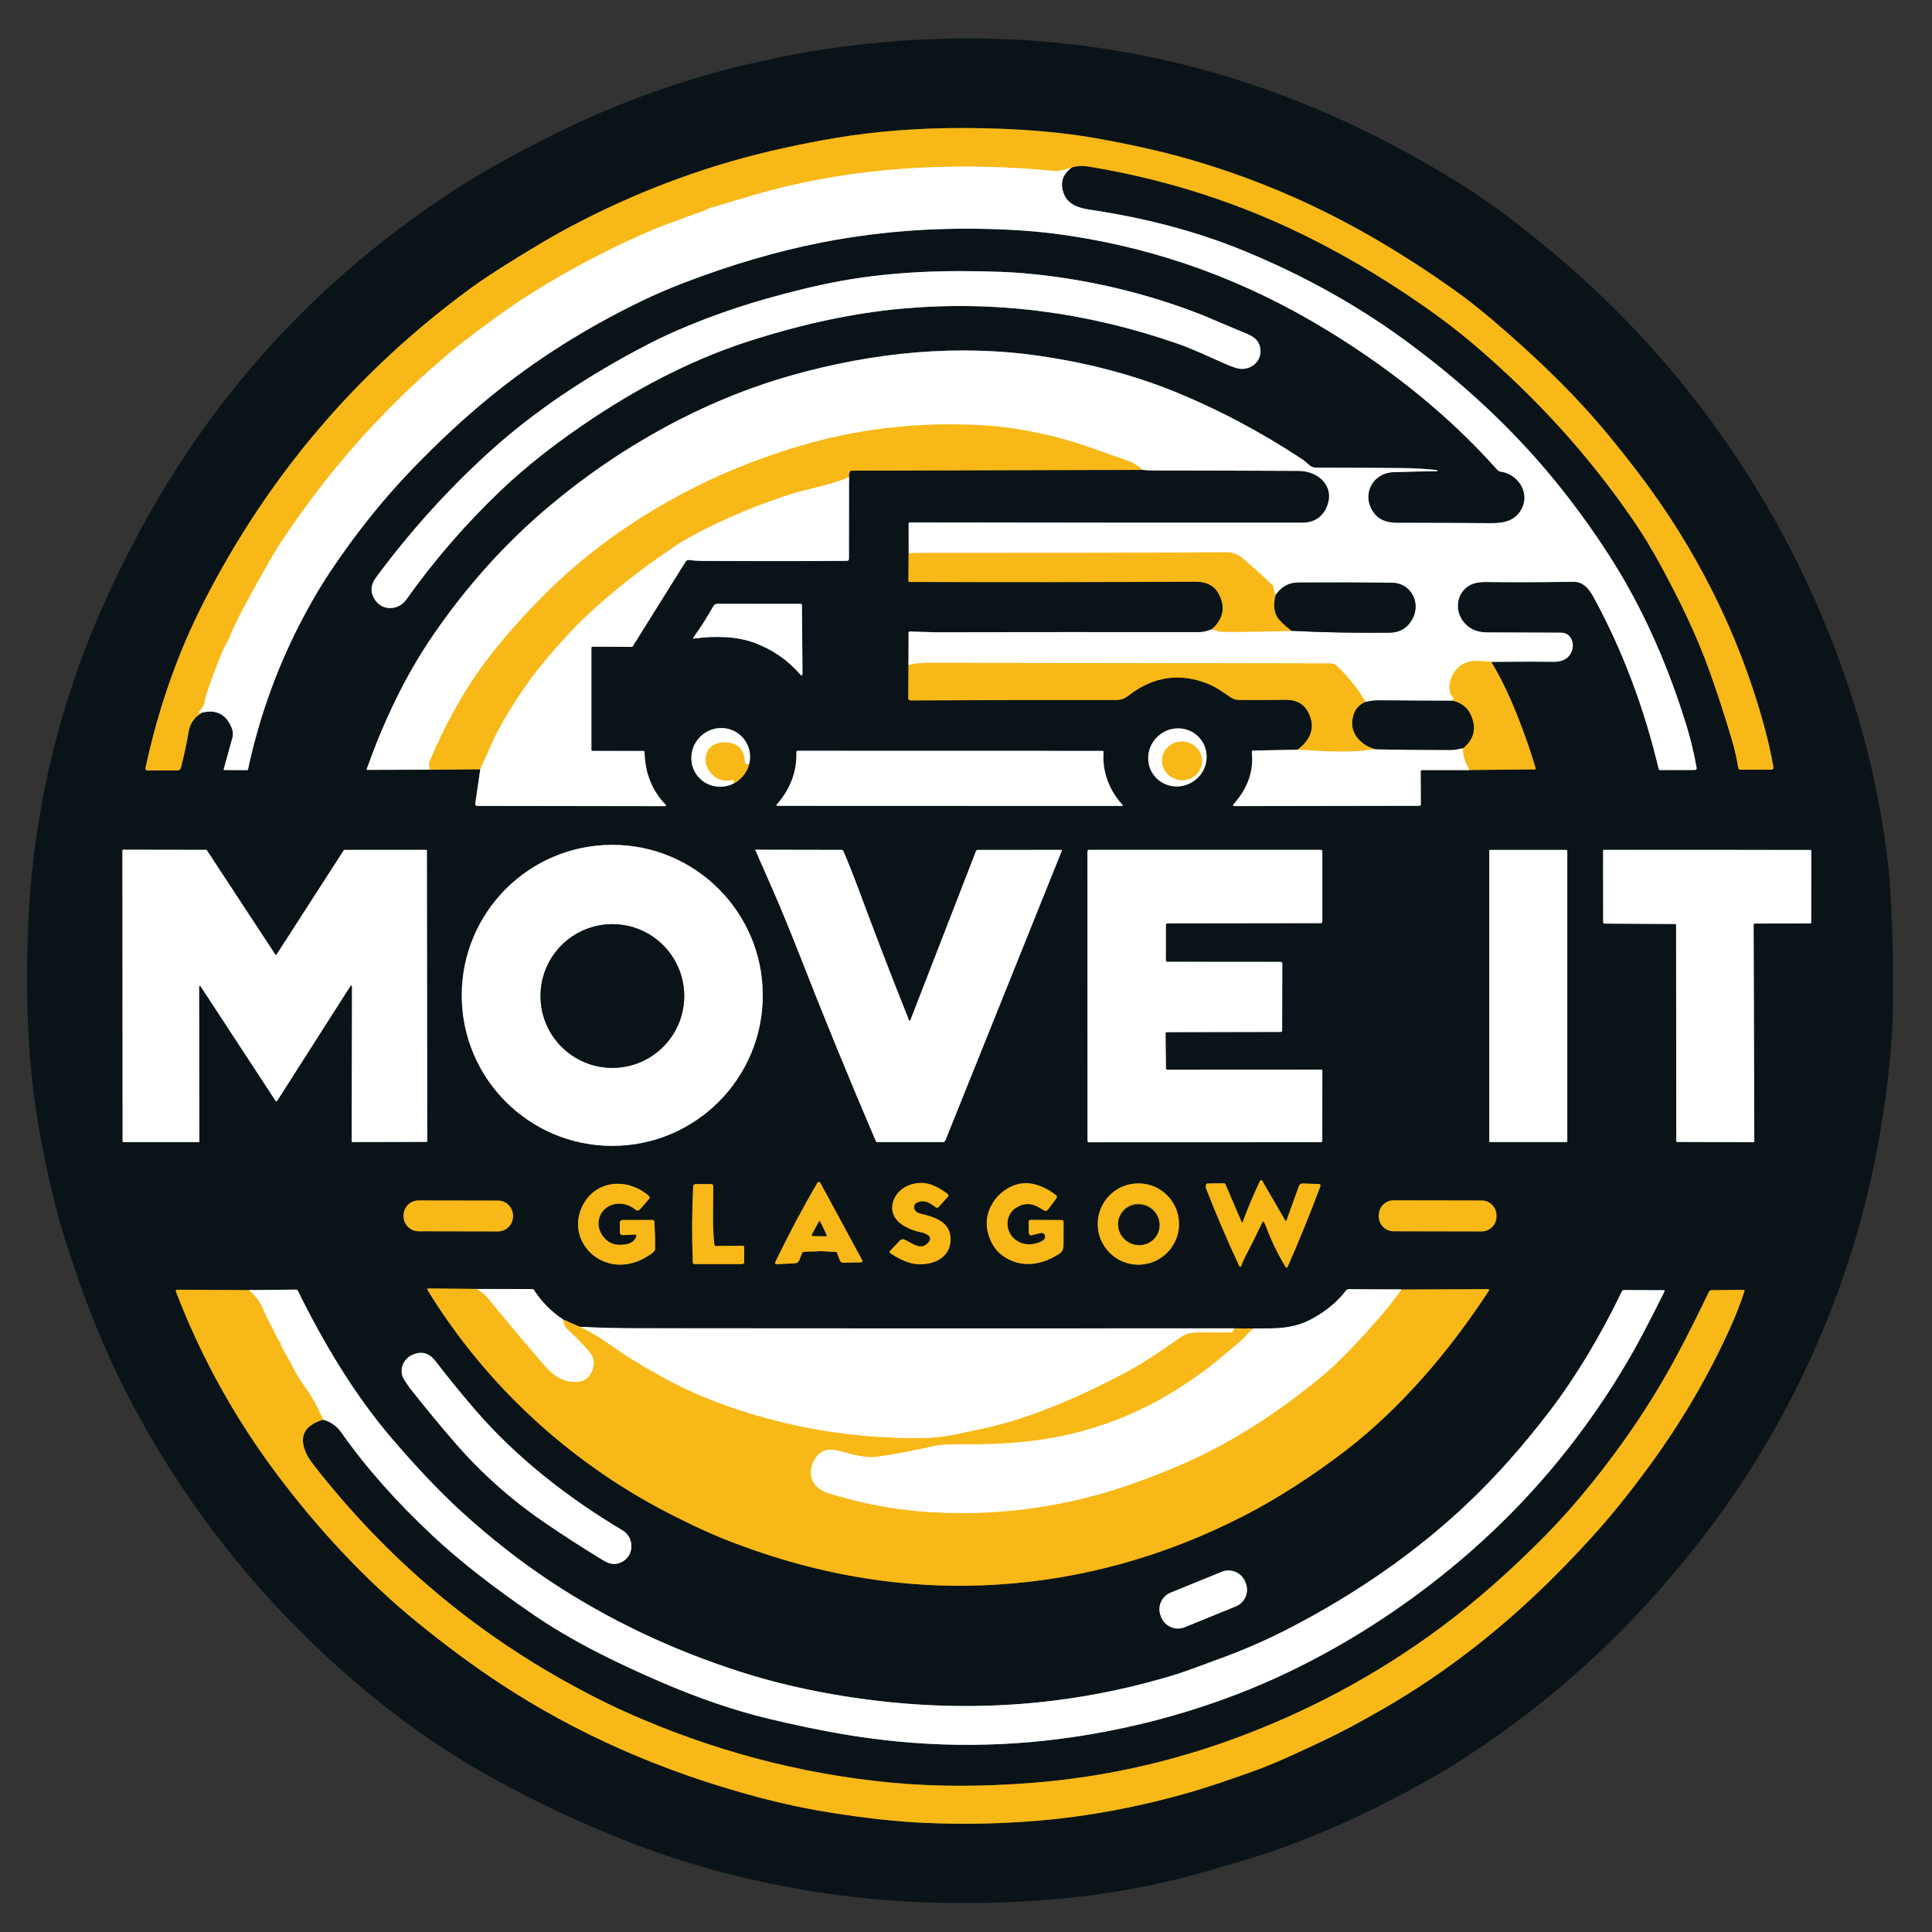 <svg xmlns="http://www.w3.org/2000/svg" xmlns:xlink="http://www.w3.org/1999/xlink" id="Layer_1" x="0px" y="0px" viewBox="0 0 500 500" style="enable-background:new 0 0 500 500;" xml:space="preserve"><rect x="0" y="0" width="500" height="500" fill="#333333" stroke="none"/><style type="text/css">	.st0{fill:none;stroke:#81878A;stroke-width:2;}	.st1{fill:none;stroke:#7D6428;stroke-width:2;}	.st2{fill:none;stroke:#FCDC8A;stroke-width:2;}	.st3{fill:#0A1418;}	.st4{fill:#F8B817;}	.st5{fill:#FFFFFF;}</style><g>	<path class="st0" d="M52.09,184.49c3.76-1.02,6.38,0.28,7.88,3.89  c0.29,0.69,0.4,1.74,0.22,2.38c-0.76,2.77-1.53,5.55-2.31,8.35c-0.02,0.07,0.02,0.14,0.09,0.16c0.01,0,0.02,0.01,0.04,0.01  l5.96,0.02c0.12,0,0.18-0.06,0.2-0.17c3.08-14.37,8.1-27.97,15.08-40.83c2.05-3.78,4.11-7.21,6.16-10.29  c6.54-9.81,13.63-18.69,21.28-26.63c6.71-6.97,13.43-13.2,20.15-18.69c11.58-9.46,24.51-17.66,38.77-24.59  c3.65-1.77,7.46-3.42,11.42-4.94c12.22-4.68,24.08-8.15,35.59-10.41c16.71-3.29,34.17-4.31,52.38-3.07  c3.77,0.26,7.85,0.72,12.23,1.39c23.32,3.56,45.32,11.65,66,24.25c17.53,10.68,32.28,22.77,44.27,36.27  c0.22,0.25,0.52,0.41,0.84,0.45c4.31,0.55,7.7,5.26,5.51,9.55c-1.66,3.25-4.66,3.83-8.04,3.8c-8.01-0.07-15.93-0.1-23.76-0.08  c-2.91,0.01-5.33-0.56-6.93-3.22c-2.71-4.48,0.34-9.72,5.44-9.9c3.8-0.13,7.57-0.21,11.32-0.26c0.09,0,0.13-0.05,0.14-0.14v-0.01  c0-0.07-0.03-0.12-0.11-0.12c-2.9-0.33-5.89-0.5-8.98-0.53c-7.38-0.07-14.85-0.1-22.41-0.11c-0.63,0-1.23-0.24-1.69-0.68  c-0.68-0.64-1.42-1.23-2.23-1.76c-10.29-6.76-20.87-12.39-31.77-16.89c-10.77-4.45-22.57-7.63-35.39-9.53  c-21.39-3.17-43.15-1.05-64.39,4.92c-22.97,6.45-44.71,18.62-62.9,33.91c-11.31,9.51-21.34,20.65-30.09,33.41  c-7.29,10.62-12.77,22.35-17.16,34.62c-0.03,0.08,0.02,0.17,0.1,0.2c0.01,0,0.03,0.01,0.05,0.01l16.18-0.05"></path>	<path class="st1" d="M111.21,199.2l13.08-0.11"></path>	<path class="st0" d="M124.29,199.1l-1.3,8.91c-0.04,0.26,0.14,0.5,0.4,0.54  c0.02,0,0.04,0,0.07,0l48.7,0.07c0.1,0,0.18-0.08,0.18-0.18c0-0.05-0.02-0.09-0.05-0.13c-3.54-3.66-5.37-8.2-5.5-13.63  c0-0.22-0.12-0.33-0.33-0.33l-13.14-0.02c-0.16,0-0.29-0.13-0.29-0.29v-26.34c0-0.23,0.12-0.35,0.35-0.35l10.05,0.04  c0.14,0,0.27-0.07,0.34-0.19l13.66-21.87c0.19-0.3,0.54-0.47,0.89-0.42c1.1,0.15,2.21,0.23,3.31,0.24  c12.15,0.07,24.65,0.07,37.51-0.02c0.37,0,0.55-0.18,0.55-0.55l0.02-21.08"></path>	<path class="st1" d="M219.72,123.52c-0.04-0.65,0.04-1.13,0.23-1.44  c0.11-0.18,0.27-0.27,0.49-0.27l75.26-0.2"></path>	<path class="st0" d="M295.7,121.61c0.88,0.11,1.76,0.17,2.64,0.17  c12.18,0.01,24.79,0.05,37.83,0.11c5.05,0.02,9.44,4.02,7.2,9.31c-1.16,2.73-3.29,4.09-6.41,4.1c-33.78,0.02-67.62-0.01-101.5-0.07  c-0.21,0-0.31,0.1-0.31,0.31l0.01,7.66"></path>	<path class="st1" d="M235.15,143.19l-0.06,7.08c0,0.23,0.12,0.35,0.35,0.35  c24.82,0.08,49.5,0.06,74.01-0.07c2.91-0.01,4.94,1.12,6.08,3.39c1.65,3.29,1.02,6.27-1.89,8.92"></path>	<path class="st0" d="M313.65,162.85c-1.27,0.52-2.39,0.77-3.37,0.77  c-22.84-0.04-45.19-0.03-67.04,0.03c-2.47,0.01-5.2-0.16-7.79-0.2c-0.21,0-0.32,0.1-0.32,0.31l-0.02,8.39"></path>	<path class="st1" d="M235.12,172.16l-0.07,8.46c0,0.45,0.22,0.67,0.66,0.67  c18.89-0.1,36.59-0.13,53.1-0.1c1.18,0,2.22-0.35,3.13-1.06c6.48-5.07,13.42-6.1,20.82-3.07c2.04,0.83,3.93,2.2,5.74,3.44  c0.63,0.43,1.32,0.64,2.09,0.66c3.76,0.05,7.84,0.04,12.25-0.03c2.39-0.04,4.5,0.94,5.63,3.05c1.99,3.68,1.11,6.97-2.63,9.86"></path>	<path class="st0" d="M335.83,194.03l-11.55,0.23c-0.23,0-0.33,0.12-0.31,0.35  c0.53,4.93-1.06,9.46-4.77,13.59c-0.1,0.1-0.09,0.26,0.01,0.36c0.05,0.05,0.11,0.07,0.18,0.07l47.93-0.08  c0.25,0,0.38-0.13,0.38-0.38l-0.04-8.47c0-0.22,0.18-0.4,0.4-0.4l0,0h12.25"></path>	<path class="st1" d="M380.31,199.28l16.89-0.16c0.21,0,0.28-0.1,0.22-0.3  c-1.36-4.53-2.89-8.95-4.61-13.26c-2.29-5.78-4.59-10.53-6.9-14.27"></path>	<path class="st0" d="M385.92,171.29c8.11-0.07,13.44-0.08,15.98-0.02  c2.53,0.05,4.16-0.87,4.89-2.77c0.79-2.05-0.22-4.74-2.73-4.76c-6.55-0.02-12.97-0.04-19.25-0.07c-2.7-0.01-4.77-1-6.21-2.96  c-2.19-2.98-1.58-7.42,1.82-9.26c1.06-0.57,2.42-0.85,4.06-0.82c6.97,0.08,14.56,0.06,22.78-0.06c2.91-0.04,4.38,2.48,5.58,4.72  c7.19,13.34,12.67,27.91,16.44,43.7c0.05,0.2,0.17,0.3,0.38,0.3l8.99-0.02c0.25,0,0.45-0.2,0.45-0.45c0-0.03,0-0.05-0.01-0.08  c-0.63-3.68-1.5-7.3-2.6-10.88c-4.51-14.67-10.25-27.87-17.24-39.6c-4.97-8.33-11.25-17.08-17.16-24.26  c-10.8-13.15-23.74-25.21-38.82-36.19c-12.27-8.94-25.9-16.51-40.87-22.71c-13-5.39-26.5-8.76-40.44-10.85  c-2.84-0.43-5.53-1.35-6.6-4.02c-1.1-2.76-0.43-5.06,2.02-6.91"></path>	<path class="st1" d="M277.36,43.32c1.45-0.39,2.86-0.47,4.24-0.25  c18.23,2.97,35.6,8.29,52.11,15.95c11.39,5.29,22.84,11.92,34.34,19.89c4.85,3.36,9.27,6.74,13.26,10.13  c16.28,13.83,30.15,29.14,41.6,45.95c2.36,3.46,4.56,7.08,6.6,10.83c4.97,9.14,9.49,18.26,13.01,28.15  c1.96,5.49,3.86,11.35,5.71,17.57c0.66,2.22,1.2,4.62,1.62,7.17c0.04,0.27,0.28,0.47,0.55,0.47l8.09-0.01  c0.26,0,0.48-0.21,0.48-0.48c0-0.03,0-0.05-0.01-0.08c-0.6-3.44-1.36-6.84-2.27-10.21c-6.55-24.31-17.86-46.74-33.32-66.86  c-2.42-3.15-4.72-6.04-6.88-8.66c-8.97-10.88-18.9-20.43-30.34-30.16c-3.38-2.87-6.52-5.34-9.41-7.4  c-13.07-9.33-26.06-16.98-38.97-22.95c-9.6-4.44-19.61-8.16-30.02-11.17c-7.72-2.23-16.47-4.06-23.69-5.36  c-9.59-1.72-20.78-2.63-33.57-2.71c-12.05-0.08-23.44,0.77-34.17,2.55c-4.1,0.68-8.58,1.55-13.46,2.62  c-18.09,3.95-35.56,10.24-52.41,18.87c-3.65,1.87-7.27,3.87-10.85,6.01c-7.89,4.7-13.76,8.46-17.62,11.28  c-29.46,21.53-52.52,48.6-69.19,81.21c-6.94,13.59-11.92,28.07-15.14,43.08c-0.06,0.28,0.12,0.56,0.4,0.62  c0.04,0.01,0.07,0.01,0.11,0.01l7.83-0.02c0.37,0,0.68-0.25,0.78-0.6c0.83-3.12,1.51-6.29,2.05-9.5c0.33-1.93,1.41-3.52,3.26-4.76"></path>	<path class="st2" d="M277.36,43.32c-2.01,0.72-3.44,1.04-4.28,0.96  c-22.75-2.23-46.61-1.39-68.87,3.81c-3.09,0.72-6.41,1.61-9.96,2.66c-3.54,1.05-6.98,2.07-10.31,3.05  c-0.87,0.26-1.66,0.82-2.52,1.07c-0.59,0.17-1.16,0.35-1.71,0.56c-1.8,0.69-3.65,1.37-5.54,2.05c-2.19,0.78-4.03,1.49-5.52,2.13  c-10.83,4.66-21.07,10.02-30.72,16.07c-3.38,2.12-6.8,4.44-10.26,6.98c-5.11,3.74-8.82,6.58-11.13,8.52  c-13.79,11.57-25.97,24.49-36.54,38.78c-4.44,6-7.81,11.01-10.11,15.01c-2.3,4-4.63,8.2-6.99,12.61c-1.46,2.71-2.7,5.34-3.73,7.89  c-0.37,0.92-0.95,1.66-1.35,2.57c-1.53,3.59-2.97,7.4-4.31,11.41c-0.22,0.65-0.38,1.32-0.5,2.01c-0.16,1.01-0.64,1.88-1.45,2.62  c-0.14,0.13-0.15,0.36-0.02,0.5c0.01,0.01,0.03,0.03,0.04,0.04c0.19,0.15,0.37,0.12,0.51-0.1"></path>	<path class="st2" d="M385.92,171.29c-0.97-0.08-2.05-0.16-3.24-0.22  c-3.12-0.17-5.37,1.05-6.76,3.66c-0.8,1.51-1,3.04-0.6,4.61c0.11,0.43,0.44,0.82,0.76,1.12c0.17,0.16,0.23,0.35,0.16,0.57  c-0.04,0.14-0.13,0.25-0.27,0.33"></path>	<path class="st0" d="M375.96,181.36c-6.42,0-12.87-0.04-19.33-0.11  c-0.89-0.01-1.97,0.13-3.23,0.42"></path>	<path class="st2" d="M353.4,181.67c-1.99-3.45-4.46-6.54-7.4-9.28  c-0.49-0.45-1.08-0.68-1.77-0.69c-34.72-0.07-69.45-0.12-104.17-0.16c-1.8,0-3.45,0.2-4.94,0.6"></path>	<path class="st2" d="M313.65,162.85c1.15,0.43,2.1,0.66,2.83,0.66  c4.16,0.05,10.09-0.04,17.8-0.26"></path>	<path class="st0" d="M334.28,163.26c8.29,0.42,16.72,0.58,25.29,0.49  c2.66-0.03,4.62-1.16,5.88-3.4c2.44-4.31-0.3-9.48-5.23-9.53c-6.46-0.07-14.55-0.09-24.29-0.05c-2.51,0.01-4.36,1.19-5.77,3.19"></path>	<path class="st2" d="M330.16,153.95c-0.28-0.38-0.46-1-0.54-1.85  c-0.02-0.24-0.12-0.45-0.29-0.62c-2.47-2.42-5.11-4.8-7.91-7.13c-1.14-0.95-2.53-1.42-4.16-1.41c-22.62,0.13-48.87,0.18-78.75,0.16  c-1.17,0-2.28,0.03-3.35,0.09"></path>	<path class="st2" d="M295.7,121.61c-1.31-1.13-2.46-1.87-3.45-2.21  c-3.17-1.1-6.26-2.2-9.28-3.28c-9.73-3.48-19.96-5.67-30.3-6.13c-14.84-0.66-29.02,0.86-42.53,4.56  c-15.09,4.13-29.13,10.17-42.12,18.12c-10.31,6.31-19.49,13.53-27.54,21.66c-6.8,6.87-12.29,13.27-16.46,19.18  c-4.72,6.69-8.97,14.48-12.76,23.37c-0.23,0.55-0.25,1.32-0.04,2.33"></path>	<path class="st2" d="M380.31,199.28c-1.19-1.85-1.75-3.73-1.68-5.64"></path>	<path class="st1" d="M378.63,193.65c2.88-2.36,3.53-5.26,1.96-8.71  c-0.83-1.82-2.37-3.01-4.63-3.58"></path>	<path class="st1" d="M353.4,181.67c-1.84,0.75-2.95,2.19-3.32,4.31  c-0.36,2,0.16,3.77,1.55,5.31c1.15,1.27,2.62,2.16,4.43,2.65"></path>	<path class="st2" d="M356.05,193.94c-0.55-0.02-1.77,0.09-3.68,0.35  c-2.82,0.38-8.34,0.29-16.54-0.27"></path>	<path class="st2" d="M219.72,123.52c-2.17,0.87-4.42,1.6-6.74,2.18  c-4.25,1.06-6.53,1.64-6.85,1.74c-9.48,2.9-18.59,6.71-27.32,11.42c-1.41,0.76-2.87,1.65-4.38,2.67  c-9.2,6.19-17.17,12.54-23.91,19.07c-2.62,2.54-5.04,5.31-7.47,8.05c-5.27,5.95-9.96,12.72-14.09,20.33  c-1.43,2.64-2.46,5.34-3.75,8.01c-0.33,0.67-0.63,1.37-0.91,2.11"></path>	<path class="st1" d="M330.16,153.95c-0.62,2.29-0.49,4.19,0.39,5.7  c0.53,0.89,1.77,2.1,3.73,3.61"></path>	<path class="st0" d="M378.63,193.65c-1.09,0.22-2,0.48-3.1,0.48  c-6.53,0.01-13.02-0.05-19.48-0.19"></path>	<path class="st0" d="M259.03,70.36c-14.37-0.53-28.02-0.08-41.38,2.35  c-5.73,1.04-12.2,2.58-19.39,4.62c-10.11,2.86-21.29,6.98-30.63,11.82c-14.98,7.76-29.22,17.03-41.65,28.42  c-10.54,9.66-20.09,20.28-28.65,31.87c-1.5,2.02-1.55,4.01-0.17,5.96c1.99,2.8,6.05,2.51,7.96-0.19  c7.15-10.07,15.24-19.42,24.26-28.06c6.76-6.47,14.92-12.86,24.47-19.18c13.39-8.85,26.74-15.41,40.03-19.69  c13.92-4.48,27.09-7.28,39.51-8.4c23.92-2.17,47.66,0.83,71.22,9.01c4.09,1.42,8.33,3.44,12.43,5.25c1.83,0.81,3.15,1.24,3.96,1.31  c2.83,0.24,5.44-1.92,5.2-4.9c-0.27-3.23-2.73-3.84-5.97-5.19c-4.02-1.67-8.3-3.6-12.07-4.99c-11.92-4.39-24.17-7.38-36.75-8.97  C267.06,70.85,262.94,70.5,259.03,70.36"></path>	<path class="st0" d="M195.35,166.4c4.63,1.74,8.51,4.43,11.66,8.05  c0.45,0.52,0.67,0.44,0.67-0.25l-0.15-17.62c0-0.2-0.1-0.3-0.3-0.3l-21.61-0.01c-0.41,0-0.78,0.22-0.98,0.57  c-1.65,2.92-3.37,5.62-5.17,8.11c-0.17,0.24-0.12,0.33,0.17,0.3C184.82,164.55,190.58,164.6,195.35,166.4"></path>	<path class="st1" d="M189.87,202.77c2.09-1.07,3.6-3.03,4.07-5.33"></path>	<path class="st0" d="M193.94,197.44c0.55-2.63-0.31-5.33-2.28-7.11  c-2.91-2.63-7.4-2.54-10.31,0.21c-1.85,1.75-2.73,4.28-2.35,6.76c0.4,2.64,2.16,4.84,4.64,5.8c2.01,0.78,4.28,0.66,6.23-0.34"></path>	<path class="st2" d="M193.94,197.44c-0.26,0.47-0.6,0.53-1,0.2c-0.12-0.1-0.19-0.24-0.19-0.39  c-0.11-3.37-1.85-5.07-5.23-5.13c-1.1-0.02-2.1,0.24-3.01,0.78c-2.11,1.26-2.42,4.5-1.09,6.41c1.57,2.25,3.6,3.11,6.1,2.57  c0.28-0.06,0.41,0.05,0.39,0.33l-0.04,0.55"></path>	<path class="st0" d="M310.69,191.28c-2.55-3.22-7.3-3.71-10.6-1.09  c-3.3,2.62-3.91,7.35-1.36,10.57c2.55,3.22,7.3,3.71,10.6,1.09C312.63,199.24,313.24,194.51,310.69,191.28"></path>	<path class="st0" d="M290.53,208.33c-3.42-3.68-5.34-8.63-4.93-13.65  c0.02-0.23-0.08-0.35-0.32-0.35l-78.83-0.02c-0.24,0-0.36,0.12-0.35,0.35c0.15,5.02-1.55,9.55-5.12,13.59  c-0.07,0.08-0.06,0.19,0.02,0.25c0.03,0.03,0.07,0.04,0.12,0.04l89.29,0.03c0.08,0,0.15-0.07,0.15-0.15  C290.57,208.39,290.55,208.36,290.53,208.33"></path>	<path class="st0" d="M197.4,257.6c0-21.51-17.44-38.95-38.95-38.95s-38.95,17.44-38.95,38.95  c0,21.51,17.44,38.95,38.95,38.95l0,0C179.96,296.55,197.4,279.11,197.4,257.6L197.4,257.6"></path>	<path class="st0" d="M51.38,295.58c0.12,0,0.22-0.1,0.22-0.22l-0.07-39.96  c0-0.12,0.1-0.22,0.22-0.21c0.07,0,0.14,0.04,0.18,0.1l19.41,29.65c0.07,0.1,0.2,0.13,0.3,0.06c0.03-0.02,0.05-0.04,0.07-0.07  l18.99-29.77c0.06-0.1,0.19-0.14,0.3-0.07c0.07,0.04,0.11,0.11,0.11,0.19l-0.09,40.08c0,0.12,0.1,0.22,0.22,0.22l19.12-0.05  c0.12,0,0.22-0.1,0.22-0.22c0,0,0,0,0,0l-0.1-75.13c0-0.12-0.1-0.22-0.22-0.22l-21.11,0.01c-0.07,0-0.14,0.04-0.18,0.1  l-17.37,26.96c-0.06,0.1-0.2,0.13-0.3,0.07c-0.03-0.02-0.05-0.04-0.07-0.07l-17.69-26.97c-0.04-0.06-0.11-0.1-0.18-0.1l-21.45-0.04  c-0.12,0-0.22,0.1-0.22,0.22l0.05,75.23c0,0.12,0.1,0.22,0.22,0.22L51.38,295.58"></path>	<path class="st0" d="M235.22,263.98c-4.32-10.78-8.75-22.29-13.29-34.55  c-1.16-3.13-2.38-6.18-3.65-9.14c-0.09-0.2-0.29-0.34-0.51-0.34l-22.22-0.04c-0.06,0-0.08,0.03-0.06,0.09  c1.59,3.62,3.12,7.1,4.58,10.44c2.08,4.75,4.4,10.39,6.96,16.93c6.26,15.99,12.81,31.97,19.64,47.95c0.07,0.17,0.2,0.25,0.38,0.25  l16.95,0.01c0.29,0,0.56-0.18,0.67-0.45l30.1-74.89c0.08-0.19,0.01-0.29-0.2-0.29l-21.51,0.01c-0.24,0-0.4,0.11-0.48,0.33  l-16.95,43.69C235.49,264.32,235.36,264.32,235.22,263.98"></path>	<path class="st0" d="M301.72,239.3c0-0.19,0.16-0.35,0.35-0.35l39.8-0.06  c0.19,0,0.35-0.16,0.35-0.35v-18.26c0-0.19-0.16-0.35-0.35-0.35h-60.08c-0.19,0-0.35,0.16-0.35,0.35l0.02,74.97  c0,0.19,0.16,0.35,0.35,0.35h0l60.05-0.02c0.19,0,0.35-0.16,0.35-0.35l0.01-18.07c0-0.19-0.16-0.35-0.35-0.35l-39.77,0.02  c-0.19,0-0.34-0.15-0.35-0.34l-0.11-9.03c0-0.19,0.15-0.35,0.34-0.35c0,0,0,0,0.01,0l29.48-0.06c0.19,0,0.35-0.16,0.35-0.35  l0.04-17.42c0-0.19-0.16-0.35-0.35-0.35l-29.44-0.02c-0.19,0-0.35-0.16-0.35-0.35L301.72,239.3"></path>	<path class="st0" d="M405.61,220.2c0-0.13-0.11-0.24-0.24-0.24l0,0h-19.71  c-0.13,0-0.24,0.11-0.24,0.24v0v75.12c0,0.13,0.11,0.24,0.24,0.24l0,0h19.71c0.13,0,0.24-0.11,0.24-0.24l0,0V220.2"></path>	<path class="st0" d="M453.83,239.27c0-0.14,0.11-0.25,0.25-0.25l14.41-0.02  c0.14,0,0.25-0.11,0.25-0.25l0.02-18.53c0-0.14-0.11-0.25-0.25-0.25l0,0l-53.37-0.02c-0.14,0-0.25,0.11-0.25,0.25l0.02,18.58  c0,0.14,0.11,0.25,0.25,0.25h0l18.37,0.11c0.14,0,0.25,0.11,0.25,0.25l0.05,55.9c0,0.14,0.11,0.25,0.25,0.25h0l19.68,0.07  c0.14,0,0.25-0.11,0.25-0.25v0L453.83,239.27"></path>	<path class="st1" d="M332.97,315.77c-0.1,0.29-0.23,0.3-0.38,0.03l-5.9-10.19  c-0.08-0.13-0.23-0.19-0.37-0.15c-0.12,0.03-0.2,0.1-0.24,0.2c-1.68,3.57-3.18,7.12-4.49,10.67c-0.02,0.06-0.08,0.09-0.14,0.07  c-0.03-0.01-0.06-0.03-0.07-0.07l-4.22-9.83c-0.07-0.17-0.24-0.28-0.43-0.28l-4.17,0.07c-0.23,0-0.43,0.17-0.47,0.4  c-0.06,0.35-0.02,0.69,0.11,1.02c2.56,6.59,5.41,13.25,8.56,19.99c0.06,0.12,0.21,0.18,0.33,0.12c0.06-0.03,0.11-0.08,0.13-0.14  c0.27-0.77,0.56-1.47,0.89-2.1c1.79-3.45,3.33-6.56,4.62-9.31c0.06-0.12,0.2-0.16,0.32-0.11c0.05,0.02,0.08,0.06,0.11,0.11  c0.22,0.46,0.43,0.94,0.61,1.43c1.41,3.72,3.05,7.11,4.95,10.16c0.21,0.33,0.39,0.32,0.55-0.04c3.12-7.12,5.93-14.04,8.43-20.76  c0.15-0.41,0.01-0.63-0.43-0.64l-4.07-0.13c-0.53-0.02-0.88,0.22-1.05,0.72L332.97,315.77"></path>	<path class="st1" d="M211.43,323.85c1.56-0.18,3.15,0.17,4.73,0.11  c0.24-0.01,0.4,0.1,0.48,0.32l0.69,1.87c0.15,0.42,0.46,0.63,0.91,0.62l4.4-0.09c0.52-0.01,0.66-0.24,0.41-0.7l-10.76-19.87  c-0.12-0.21-0.38-0.29-0.59-0.17c-0.07,0.04-0.12,0.09-0.16,0.16c-3.73,6.36-7.35,13.15-10.85,20.39  c-0.23,0.47-0.08,0.69,0.44,0.67l4.61-0.22c0.49-0.02,0.92-0.33,1.1-0.79l0.7-1.8c0.07-0.18,0.2-0.29,0.38-0.33  C209.02,323.79,210.31,323.98,211.43,323.85"></path>	<path class="st1" d="M240.32,319.77c0.41,0.29,0.52,0.85,0.25,1.28  c-1.96,3.11-4.48,0.57-6.62-0.29c-0.36-0.14-0.77-0.05-1.04,0.23l-2.57,2.72c-0.21,0.23-0.19,0.43,0.07,0.6  c1.67,1.15,3.3,1.96,4.87,2.44c4.11,1.25,10.3-0.19,10.68-5.51c0.36-4.97-4-6.28-7.89-7.2c-0.69-0.17-1.31-0.63-1.51-1.34  c-0.15-0.56,0.1-1.15,0.61-1.42c1.95-1.04,3.42-0.01,4.97,1.12c0.28,0.2,0.54,0.18,0.77-0.08l2.34-2.59  c0.26-0.29,0.24-0.54-0.07-0.78c-1.34-1.03-2.71-1.81-4.1-2.34c-3.84-1.47-9.1,0.43-10.06,4.77c-1.04,4.71,4.04,6.9,7.8,7.63  C239.32,319.13,239.93,319.49,240.32,319.77"></path>	<path class="st1" d="M270.46,320.21c-0.11,0.48-0.4,0.82-0.87,1.04  c-2.36,1.08-4.46,1.06-6.32-0.08c-3.13-1.9-3.52-6.67-0.2-8.66c2.7-1.62,4.73-0.84,7.09,0.73c0.35,0.23,0.81,0.15,1.06-0.19  l2.15-2.87c0.26-0.35,0.22-0.66-0.13-0.92c-1.9-1.47-3.86-2.42-5.88-2.86c-6.6-1.42-13.23,5.33-11.78,12.14  c0.63,2.96,2.04,5.18,4.25,6.66c4.56,3.08,9.91,2.21,14.43-0.8c0.87-0.58,1-1.59,0.99-2.55c0-1.87,0-3.76,0.01-5.67  c0-0.29-0.14-0.43-0.42-0.43l-8.11-0.04c-0.33,0-0.49,0.17-0.49,0.5l0.04,2.9c0,0.33,0.27,0.59,0.6,0.59  c0.05,0,0.09-0.01,0.14-0.02l2.35-0.57c0.5-0.12,0.99,0.19,1.11,0.68C270.49,319.93,270.49,320.07,270.46,320.21"></path>	<path class="st1" d="M164.67,320.06c-0.43,1.05-1.25,1.69-2.49,1.93  c-3.04,0.6-5.25-0.34-6.62-2.82c-1.23-2.22-0.7-5.01,1.29-6.55c2.17-1.67,5.36-1.42,7.52,0.36c0.49,0.41,0.94,0.37,1.36-0.11  l2.18-2.51c0.3-0.34,0.27-0.66-0.08-0.96c-5.86-4.95-14.5-3.93-17.49,3.6c-2.55,6.41,1.8,13.1,8.4,14.14  c3.27,0.51,6.54-0.37,9.83-2.66c0.53-0.37,0.99-0.74,0.99-1.45c0-2.44-0.07-4.74-0.2-6.88c-0.01-0.24-0.21-0.42-0.45-0.42  l-7.73-0.01c-0.51,0-0.76,0.26-0.76,0.77l0.01,2.33c0,0.57,0.29,0.84,0.86,0.82l3-0.14C164.7,319.49,164.83,319.67,164.67,320.06"></path>	<path class="st1" d="M305.13,316.78c0-5.81-4.71-10.52-10.52-10.52  c-5.81,0-10.52,4.71-10.52,10.52c0,5.81,4.71,10.52,10.52,10.52S305.13,322.59,305.13,316.78  C305.13,316.78,305.13,316.78,305.13,316.78"></path>	<path class="st1" d="M184.87,322.12c-0.59-4.94-0.27-10.06-0.29-15.08  c0-0.41-0.21-0.61-0.62-0.61l-3.75-0.01c-0.53,0-0.8,0.26-0.83,0.78c-0.32,6.31-0.35,12.82-0.08,19.52  c0.01,0.28,0.16,0.42,0.44,0.42l12.35-0.01c0.27,0,0.49-0.22,0.49-0.48l0.01-3.8c0-0.31-0.16-0.47-0.47-0.47l-6.88,0.07  C185.02,322.46,184.9,322.35,184.87,322.12"></path>	<path class="st1" d="M132.75,314.58c0-2.13-1.72-3.87-3.86-3.87l-20.57-0.04  c-2.13,0-3.87,1.72-3.87,3.86l0,0.24c0,2.13,1.72,3.87,3.86,3.87l20.57,0.04c2.13,0,3.87-1.72,3.87-3.86L132.75,314.58"></path>	<path class="st1" d="M387.28,314.53c0-2.12-1.71-3.84-3.83-3.84l-22.78-0.04  c-2.12,0-3.84,1.71-3.84,3.83c0,0,0,0,0,0l0,0.33c0,2.12,1.71,3.84,3.83,3.84l22.78,0.04c2.12,0,3.84-1.71,3.84-3.83v0  L387.28,314.53"></path>	<path class="st0" d="M362.69,333.71l-13.58-0.06c-0.33,0-0.6,0.13-0.8,0.39  c-2.16,2.85-5.08,5.28-8.77,7.29c-5.03,2.74-9.55,2.48-15.03,2.49"></path>	<path class="st1" d="M324.51,343.81l-5.11-0.04"></path>	<path class="st0" d="M319.4,343.77c-51.41,0.04-102.82,0.04-154.22-0.02  c-4.77,0-9.79-0.12-15.06-0.36"></path>	<path class="st1" d="M150.12,343.39l-4.4-1.92"></path>	<path class="st0" d="M145.73,341.48c-3.05-2.01-5.56-4.55-7.53-7.61  c-0.11-0.17-0.26-0.26-0.47-0.26l-14.27-0.02"></path>	<path class="st1" d="M123.46,333.58l-12.65-0.15c-0.13,0-0.24,0.1-0.24,0.23  c0,0.05,0.01,0.09,0.04,0.13c15.45,25.27,38.1,45.79,64.55,58.89c3.58,1.77,7.28,3.58,11,5.1c23.94,9.75,48.05,13.84,72.33,12.26  c21.81-1.42,42.85-7.29,63.12-17.62c9.28-4.73,18.88-11.07,26.69-17.09c14.17-10.89,26.86-25.73,37.04-41.38  c0.07-0.11,0.03-0.25-0.07-0.31c-0.03-0.02-0.07-0.03-0.11-0.03l-22.47,0.11"></path>	<path class="st2" d="M123.46,333.58c0.56,0.4,1.08,0.78,1.55,1.14  c0.44,0.33,0.83,0.71,1.17,1.13c4.83,5.94,9.83,11.87,14.98,17.8c2.29,2.65,5.21,4.43,8.77,3.91c1.23-0.18,2.16-0.78,2.78-1.78  c1.36-2.21,1.25-4.23-0.3-6.06c-1.45-1.7-3.32-3.62-5.61-5.74c-0.38-0.35-0.63-0.73-0.76-1.13c-0.14-0.43-0.24-0.88-0.3-1.36"></path>	<path class="st2" d="M150.12,343.39c2.43,1.12,5.11,2.72,8.04,4.8  c4.36,3.09,9.5,6.2,15.42,9.33c3.71,1.96,7.46,3.65,11.25,5.1c16.31,6.21,33.27,9.39,50.88,9.54c3.69,0.04,7.31-0.08,10.87-0.82  c2.44-0.51,4.8-1,7.07-1.48c4.4-0.93,8.83-2.18,13.27-3.75c7.85-2.77,16.18-6.53,25-11.27c4.69-2.52,9.33-5.8,13.92-8.98  c0.99-0.68,2.31-1.03,3.96-1.04c2.86-0.02,5.72-0.01,8.58,0.03c0.21,0,0.38-0.07,0.53-0.22c0.24-0.23,0.39-0.51,0.48-0.86"></path>	<path class="st2" d="M324.51,343.81c-0.67,0.47-1.29,1.02-1.85,1.66  c-0.71,0.8-1.29,1.38-1.73,1.74c-1.49,1.22-2.96,2.45-4.43,3.7c-3.57,3.06-7.86,6.11-11.4,8.36  c-12.46,7.93-26.07,12.58-40.85,13.95c-4.81,0.45-9.69,0.63-14.65,0.56c-2.77-0.04-5.96,0-8.41,0.56c-5.26,1.21-10,2.1-14.22,2.68  c-2.93,0.4-6.57-0.63-9.47-1.44c-2.68-0.75-4.98-0.6-6.55,1.93c-2.42,3.87-0.7,7.66,3.4,8.92c1.65,0.5,3.24,0.96,4.78,1.37  c6.4,1.7,12.61,2.8,18.65,3.31c19.54,1.63,38.59-0.96,57.15-7.78c4.92-1.81,9.33-3.6,13.23-5.39c9.73-4.47,19.21-10.26,28.45-17.39  c3.49-2.69,6.03-4.76,7.61-6.21c3.56-3.25,7.61-7.48,12.15-12.67c2.53-2.9,4.64-5.55,6.32-7.95"></path>	<path class="st0" d="M83.61,367.4c1.97,0.56,3.52,1.64,4.64,3.23  c6.41,9.11,14.36,18.09,23.83,26.93c6.73,6.28,15.29,12.99,25.68,20.13c10.13,6.95,21.11,12.34,32.74,17.39  c10.06,4.36,19.54,7.61,28.43,9.74c6.74,1.61,12.99,2.92,18.74,3.91c20.15,3.49,40.21,3.76,60.17,0.81  c13.51-2,26.6-5.31,39.28-9.93c17.22-6.27,34.03-15.46,49.42-26.79c15.89-11.69,29.64-25.17,41.22-40.44  c6.65-8.77,12.39-17.72,17.23-26.85c1.94-3.66,3.87-7.44,5.78-11.32c0.05-0.1,0.01-0.22-0.09-0.28c-0.03-0.01-0.06-0.02-0.09-0.02  l-10.39-0.03c-0.19,0-0.33,0.09-0.42,0.27c-5.7,11.78-11.89,22.07-18.59,30.87c-6.96,9.14-14.12,17.19-21.47,24.15  c-13.13,12.42-28.55,23.2-46.26,32.34c-5.25,2.7-10.61,5.08-16.1,7.14c-6.86,2.57-11.2,4.14-13.03,4.7  c-27.35,8.4-55.67,10.33-84.97,5.77c-9.85-1.53-19.09-3.68-27.72-6.44c-17.9-5.74-34.32-13.56-49.27-23.46  c-7.85-5.21-15.54-11.24-23.05-18.09c-6.23-5.69-12.34-12.35-17.89-18.83c-9.65-11.27-17.67-24.67-24.35-38.25  c-0.1-0.19-0.25-0.29-0.47-0.29l-12.25,0.13"></path>	<path class="st1" d="M64.36,333.89l-18.53-0.12c-0.18,0-0.34,0.14-0.34,0.33  c0,0.04,0.01,0.09,0.02,0.13c6.56,17.11,15.37,32.98,26.4,47.63c10.44,13.87,22.58,27.01,36.07,37.99  c7.28,5.93,14.34,11.15,21.17,15.66c19.9,13.13,42.22,22.98,66.94,29.56c6.43,1.71,12.71,3.05,18.83,4.02  c9.33,1.48,17.57,2.37,24.74,2.67c10.12,0.42,20.07,0.2,29.84-0.66c12.77-1.12,25.64-3.56,38.63-7.32  c3.76-1.09,9.1-2.86,16.02-5.33c6.24-2.22,12.46-5.23,18.55-8.09c4.19-1.96,9.43-4.76,15.72-8.4c16.32-9.44,31.31-21.34,44.6-34.76  c2.89-2.92,5.78-5.96,8.67-9.12c4.99-5.47,10.13-11.83,15.42-19.09c8.22-11.3,15.09-23.05,20.59-35.25  c1.42-3.15,2.67-6.34,3.75-9.58c0.05-0.14-0.03-0.29-0.17-0.34c-0.03-0.01-0.06-0.02-0.1-0.01l-8.25,0.08  c-0.29,0-0.56,0.17-0.69,0.43c-2.92,6.08-5.58,11.38-7.99,15.91c-6.96,13.09-15.57,25.7-25.83,37.83c-2.72,3.22-5.49,6.25-8.3,9.11  c-9.19,9.35-18.33,17.39-27.43,24.13c-16.6,12.29-34.73,21.98-54.39,29.06c-16.57,5.97-33.57,9.64-50.98,11.02  c-13.21,1.05-25.46,1.03-36.73-0.04c-23.73-2.26-46.73-8.4-68.99-18.42c-3.58-1.61-7.45-3.53-11.62-5.75  c-26.96-14.37-49.92-33.73-68.86-58.08c-1.32-1.69-2.17-3.28-2.54-4.76c-0.84-3.34,0.83-5.65,5-6.93"></path>	<path class="st2" d="M64.36,333.89c1.59,1.27,2.76,2.72,3.49,4.37  c0.68,1.52,1.03,2.3,1.05,2.34c1.07,2.05,2.12,4.11,3.13,6.19c0.09,0.19,0.21,0.34,0.37,0.47c0.19,0.16,0.28,0.36,0.28,0.6  c0,0.2,0.05,0.39,0.14,0.58c0.48,0.89,0.97,1.77,1.49,2.63c0.45,0.76,0.93,1.64,1.44,2.64c0.86,1.72,1.85,3.36,2.97,4.93  c2.1,2.94,3.72,5.87,4.89,8.77"></path>	<path class="st0" d="M106.73,350.63c-2.38,1.05-3.6,3.91-2.2,6.3c0.5,0.86,1.09,1.72,1.77,2.59  c4.15,5.25,8.02,9.93,11.61,14.05c6.87,7.88,14.63,14.76,23.29,20.65c5.12,3.48,10.16,6.72,15.12,9.72  c1.81,1.09,3.51,1.09,5.12,0.01c2.78-1.89,2.58-6.15-0.31-7.87c-14.28-8.54-27.43-18.76-38.23-31.3  c-3.68-4.27-7.06-8.43-10.14-12.46C111.09,350.14,109.08,349.58,106.73,350.63"></path>	<path class="st0" d="M322.23,409.33c-0.97-2.37-3.68-3.51-6.06-2.55l-13.22,5.39  c-2.37,0.97-3.51,3.68-2.55,6.06l0,0l0.14,0.33c0.97,2.37,3.68,3.51,6.06,2.55l0,0l13.22-5.39c2.37-0.97,3.51-3.68,2.55-6.06l0,0  L322.23,409.33"></path>	<path class="st2" d="M311.06,197.79c0.49-2.71-1.4-5.32-4.22-5.83l0,0  c-2.82-0.51-5.5,1.28-5.99,3.99c0,0,0,0,0,0c-0.49,2.71,1.4,5.32,4.22,5.83h0C307.9,202.29,310.58,200.5,311.06,197.79  C311.06,197.79,311.06,197.79,311.06,197.79"></path>	<path class="st0" d="M177.08,257.77c0-10.27-8.33-18.6-18.6-18.6c-10.27,0-18.6,8.33-18.6,18.6  l0,0c0,10.27,8.33,18.6,18.6,18.6l0,0C168.75,276.37,177.08,268.04,177.08,257.77"></path>	<path class="st1" d="M210.13,319.54c-0.05,0.11-0.01,0.24,0.09,0.29  c0.03,0.01,0.06,0.02,0.09,0.02l3.4,0.07c0.12,0,0.22-0.09,0.22-0.21c0-0.03-0.01-0.07-0.02-0.1l-1.63-3.41  c-0.05-0.11-0.18-0.15-0.29-0.1c-0.04,0.02-0.07,0.05-0.09,0.09L210.13,319.54"></path>	<path class="st1" d="M299.74,318.65c1.01-2.71-0.43-5.74-3.21-6.78h0  c-2.78-1.03-5.86,0.32-6.86,3.03c-1.01,2.71,0.43,5.74,3.21,6.78l0,0C295.66,322.71,298.73,321.36,299.74,318.65"></path></g><path class="st3" d="M143.94,468.6c-13.49-6.39-26.09-13.47-37.73-21.98c-36.33-26.55-65.98-64.17-82.4-105.97 c-1.97-5.01-3.95-10.56-5.95-16.67c-1.38-4.22-2.54-8.19-3.48-11.88c-3.16-12.43-5.25-23.96-6.28-34.6 c-1.12-11.62-1.38-24.4-0.79-38.36c1.05-24.77,6.06-48.73,15.01-71.91c3.69-9.55,8.34-19.53,13.96-29.96 c19.43-36.04,46.44-65.34,81.04-87.9c3.61-2.35,7.13-4.49,10.57-6.42c10.67-5.96,20.24-10.72,28.71-14.28 c10.2-4.28,20.25-7.73,30.14-10.35c9.75-2.58,20.74-4.86,31.1-6.22c50.86-6.66,98.79,2.03,143.8,26.06 c10.63,5.68,21.08,12.04,30.37,19.27c2.83,2.2,5.5,4.34,8.02,6.4c18.6,15.25,34.63,32.79,48.08,52.61 c14.45,21.29,25.36,44.3,32.72,69.03c1.74,5.83,3.18,11.52,4.33,17.07c1.94,9.32,3.5,18.62,4.07,28.18 c0.58,9.81,0.81,19.4,0.68,28.77c-0.05,4.18-0.25,8.22-0.58,12.14c-2.95,34.61-12.64,66.77-29.08,96.47 c-9.69,17.5-21.78,33.98-36.29,49.43c-14.23,15.16-30.43,28.41-48.61,39.76c-3.7,2.31-8.81,5.15-15.32,8.53 c-10.45,5.42-20.92,9.93-31.43,13.53c-2.63,0.9-8.08,2.55-16.34,4.94c-13.76,3.99-28.19,6.51-43.29,7.55 c-16.1,1.12-31.77,0.86-47-0.78c-10.48-1.13-21.23-3.05-32.24-5.78C174.94,481.62,159.66,476.05,143.94,468.6z M52.1,184.49 c3.76-1.02,6.38,0.28,7.88,3.89c0.29,0.69,0.4,1.74,0.22,2.38c-0.76,2.77-1.53,5.55-2.31,8.35c-0.02,0.07,0.02,0.14,0.09,0.16 c0.01,0,0.02,0.01,0.04,0.01l5.96,0.02c0.12,0,0.18-0.06,0.2-0.17c3.08-14.37,8.1-27.97,15.08-40.83c2.05-3.78,4.11-7.21,6.16-10.29 c6.54-9.81,13.63-18.69,21.28-26.63c6.71-6.97,13.43-13.2,20.15-18.69c11.58-9.46,24.51-17.66,38.77-24.59 c3.65-1.77,7.46-3.42,11.42-4.94c12.22-4.68,24.08-8.15,35.59-10.41c16.71-3.29,34.17-4.31,52.38-3.07 c3.77,0.26,7.85,0.72,12.23,1.39c23.32,3.56,45.32,11.65,66,24.25c17.53,10.68,32.28,22.77,44.27,36.27 c0.22,0.25,0.52,0.41,0.84,0.45c4.31,0.55,7.7,5.26,5.51,9.55c-1.66,3.25-4.66,3.83-8.04,3.8c-8.01-0.07-15.93-0.1-23.76-0.08 c-2.91,0.01-5.33-0.56-6.93-3.22c-2.71-4.48,0.34-9.72,5.44-9.9c3.8-0.13,7.57-0.21,11.32-0.26c0.09,0,0.13-0.05,0.14-0.14v-0.01 c0-0.07-0.03-0.12-0.11-0.12c-2.9-0.33-5.89-0.5-8.98-0.53c-7.38-0.07-14.85-0.1-22.41-0.11c-0.63,0-1.23-0.24-1.69-0.68 c-0.68-0.64-1.42-1.23-2.23-1.76c-10.29-6.76-20.87-12.39-31.77-16.89c-10.77-4.45-22.57-7.63-35.39-9.53 c-21.39-3.17-43.15-1.05-64.39,4.92c-22.97,6.45-44.71,18.62-62.9,33.91c-11.31,9.51-21.34,20.65-30.09,33.41 c-7.29,10.62-12.77,22.35-17.16,34.62c-0.03,0.08,0.02,0.17,0.1,0.2c0.01,0,0.03,0.01,0.05,0.01l16.18-0.05l13.08-0.11l-1.3,8.91 c-0.04,0.26,0.14,0.5,0.4,0.54c0.02,0,0.04,0,0.07,0l48.7,0.07c0.1,0,0.18-0.08,0.18-0.18c0-0.05-0.02-0.09-0.05-0.13 c-3.54-3.66-5.37-8.2-5.5-13.63c0-0.22-0.12-0.33-0.33-0.33l-13.14-0.02c-0.16,0-0.29-0.13-0.29-0.29v-26.34 c0-0.23,0.12-0.35,0.35-0.35l10.05,0.04c0.14,0,0.27-0.07,0.34-0.19l13.66-21.87c0.19-0.3,0.54-0.47,0.89-0.42 c1.1,0.15,2.21,0.23,3.31,0.24c12.15,0.07,24.65,0.07,37.51-0.02c0.37,0,0.55-0.18,0.55-0.55l0.02-21.08 c-0.04-0.65,0.04-1.13,0.23-1.44c0.11-0.18,0.27-0.27,0.49-0.27l75.26-0.2c0.88,0.11,1.76,0.17,2.64,0.17 c12.18,0.01,24.79,0.05,37.83,0.11c5.05,0.02,9.44,4.02,7.2,9.31c-1.16,2.73-3.29,4.09-6.41,4.1c-33.78,0.02-67.62-0.01-101.5-0.07 c-0.21,0-0.31,0.1-0.31,0.31l0.01,7.66l-0.06,7.08c0,0.23,0.12,0.35,0.35,0.35c24.82,0.08,49.5,0.06,74.01-0.07 c2.91-0.01,4.94,1.12,6.08,3.39c1.65,3.29,1.02,6.27-1.89,8.92c-1.27,0.52-2.39,0.77-3.37,0.77c-22.84-0.04-45.19-0.03-67.04,0.03 c-2.47,0.01-5.2-0.16-7.79-0.2c-0.21,0-0.32,0.1-0.32,0.31l-0.02,8.39l-0.07,8.46c0,0.45,0.22,0.67,0.66,0.67 c18.89-0.1,36.59-0.13,53.1-0.1c1.18,0,2.22-0.35,3.13-1.06c6.48-5.07,13.42-6.1,20.82-3.07c2.04,0.83,3.93,2.2,5.74,3.44 c0.63,0.43,1.32,0.64,2.09,0.66c3.76,0.05,7.84,0.04,12.25-0.03c2.39-0.04,4.5,0.94,5.63,3.05c1.99,3.68,1.11,6.97-2.63,9.86 l-11.55,0.23c-0.23,0-0.33,0.12-0.31,0.35c0.53,4.93-1.06,9.46-4.77,13.59c-0.1,0.1-0.09,0.26,0.01,0.36 c0.05,0.05,0.11,0.07,0.18,0.07l47.93-0.08c0.25,0,0.38-0.13,0.38-0.38l-0.04-8.47c0-0.22,0.18-0.4,0.4-0.4l0,0h12.25l16.89-0.16 c0.21,0,0.28-0.1,0.22-0.3c-1.36-4.53-2.89-8.95-4.61-13.26c-2.29-5.78-4.59-10.53-6.9-14.27c8.11-0.07,13.44-0.08,15.98-0.02 c2.53,0.05,4.16-0.87,4.89-2.77c0.79-2.05-0.22-4.74-2.73-4.76c-6.55-0.02-12.97-0.04-19.25-0.07c-2.7-0.01-4.77-1-6.21-2.96 c-2.19-2.98-1.58-7.42,1.82-9.26c1.06-0.57,2.42-0.85,4.06-0.82c6.97,0.08,14.56,0.06,22.78-0.06c2.91-0.04,4.38,2.48,5.58,4.72 c7.19,13.34,12.67,27.91,16.44,43.7c0.05,0.2,0.17,0.3,0.38,0.3l8.99-0.02c0.25,0,0.45-0.2,0.45-0.45c0-0.03,0-0.05-0.01-0.08 c-0.63-3.68-1.5-7.3-2.6-10.88c-4.51-14.67-10.25-27.87-17.24-39.6c-4.97-8.33-11.25-17.08-17.16-24.26 c-10.8-13.15-23.74-25.21-38.82-36.19c-12.27-8.94-25.9-16.51-40.87-22.71c-13-5.39-26.5-8.76-40.44-10.85 c-2.84-0.43-5.53-1.35-6.6-4.02c-1.1-2.76-0.43-5.06,2.02-6.91c1.45-0.39,2.86-0.47,4.24-0.25c18.23,2.97,35.6,8.29,52.11,15.95 c11.39,5.29,22.84,11.92,34.34,19.89c4.85,3.36,9.27,6.74,13.26,10.13c16.28,13.83,30.15,29.14,41.6,45.95 c2.36,3.46,4.56,7.08,6.6,10.83c4.97,9.14,9.49,18.26,13.01,28.15c1.96,5.49,3.86,11.35,5.71,17.57c0.66,2.22,1.2,4.62,1.62,7.17 c0.04,0.27,0.28,0.47,0.55,0.47l8.09-0.01c0.26,0,0.48-0.21,0.48-0.48c0-0.03,0-0.05-0.01-0.08c-0.6-3.44-1.36-6.84-2.27-10.21 c-6.55-24.31-17.86-46.74-33.32-66.86c-2.42-3.15-4.72-6.04-6.88-8.66c-8.97-10.88-18.9-20.43-30.34-30.16 c-3.38-2.87-6.52-5.34-9.41-7.4c-13.07-9.33-26.06-16.98-38.97-22.95c-9.6-4.44-19.61-8.16-30.02-11.17 c-7.72-2.23-16.47-4.06-23.69-5.36c-9.59-1.72-20.78-2.63-33.57-2.71c-12.05-0.08-23.44,0.77-34.17,2.55 c-4.1,0.68-8.58,1.55-13.46,2.62c-18.09,3.95-35.56,10.24-52.41,18.87c-3.65,1.87-7.27,3.87-10.85,6.01 c-7.89,4.7-13.76,8.46-17.62,11.28c-29.46,21.53-52.52,48.6-69.19,81.21c-6.94,13.59-11.92,28.07-15.14,43.08 c-0.06,0.28,0.12,0.56,0.4,0.62c0.04,0.01,0.07,0.01,0.11,0.01l7.83-0.02c0.37,0,0.68-0.25,0.78-0.6c0.83-3.12,1.51-6.29,2.05-9.5 C49.16,187.32,50.25,185.73,52.1,184.49z M259.04,70.36c-14.37-0.53-28.02-0.08-41.38,2.35c-5.73,1.04-12.2,2.58-19.39,4.62 c-10.11,2.86-21.29,6.98-30.63,11.82c-14.98,7.76-29.22,17.03-41.65,28.42c-10.54,9.66-20.09,20.28-28.65,31.87 c-1.5,2.02-1.55,4.01-0.17,5.96c1.99,2.8,6.05,2.51,7.96-0.19c7.15-10.07,15.24-19.42,24.26-28.06 c6.76-6.47,14.92-12.86,24.47-19.18c13.39-8.85,26.74-15.41,40.03-19.69c13.92-4.48,27.09-7.28,39.51-8.4 c23.92-2.17,47.66,0.83,71.22,9.01c4.09,1.42,8.33,3.44,12.43,5.25c1.83,0.81,3.15,1.24,3.96,1.31c2.83,0.24,5.44-1.92,5.2-4.9 c-0.27-3.23-2.73-3.84-5.97-5.19c-4.02-1.67-8.3-3.6-12.07-4.99c-11.92-4.39-24.17-7.38-36.75-8.97 C267.07,70.85,262.95,70.5,259.04,70.36z M195.36,166.4c4.63,1.74,8.51,4.43,11.66,8.05c0.45,0.52,0.67,0.44,0.67-0.25l-0.15-17.62 c0-0.2-0.1-0.3-0.3-0.3l-21.61-0.01c-0.41,0-0.78,0.22-0.98,0.57c-1.65,2.92-3.37,5.62-5.17,8.11c-0.17,0.24-0.12,0.33,0.17,0.3 C184.83,164.55,190.58,164.6,195.36,166.4z M189.88,202.77c2.09-1.07,3.6-3.03,4.07-5.33c0.55-2.63-0.31-5.33-2.28-7.11 c-2.91-2.63-7.4-2.54-10.31,0.21c-1.85,1.75-2.73,4.28-2.35,6.76c0.4,2.64,2.16,4.84,4.64,5.8 C185.66,203.89,187.93,203.77,189.88,202.77z M310.69,191.28c-2.55-3.22-7.3-3.71-10.6-1.09c-3.3,2.62-3.91,7.35-1.36,10.57 c2.55,3.22,7.3,3.71,10.6,1.09C312.64,199.24,313.25,194.51,310.69,191.28z M290.54,208.33c-3.42-3.68-5.34-8.63-4.93-13.65 c0.02-0.23-0.08-0.35-0.32-0.35l-78.83-0.02c-0.24,0-0.36,0.12-0.35,0.35c0.15,5.02-1.55,9.55-5.12,13.59 c-0.07,0.08-0.06,0.19,0.02,0.25c0.03,0.03,0.07,0.04,0.12,0.04l89.29,0.03c0.08,0,0.15-0.07,0.15-0.15 C290.57,208.39,290.56,208.36,290.54,208.33z M197.41,257.6c0-21.51-17.44-38.95-38.95-38.95s-38.95,17.44-38.95,38.95 c0,21.51,17.44,38.95,38.95,38.95l0,0C179.97,296.55,197.41,279.11,197.41,257.6L197.41,257.6z M51.39,295.58 c0.12,0,0.22-0.1,0.22-0.22l-0.07-39.96c0-0.12,0.1-0.22,0.22-0.21c0.07,0,0.14,0.04,0.18,0.1l19.41,29.65 c0.07,0.1,0.2,0.13,0.3,0.06c0.03-0.02,0.05-0.04,0.07-0.07l18.99-29.77c0.06-0.1,0.19-0.14,0.3-0.07c0.07,0.04,0.11,0.11,0.11,0.19 l-0.09,40.08c0,0.12,0.1,0.22,0.22,0.22l19.12-0.05c0.12,0,0.22-0.1,0.22-0.22c0,0,0,0,0,0l-0.1-75.13c0-0.12-0.1-0.22-0.22-0.22 l-21.11,0.01c-0.07,0-0.14,0.04-0.18,0.1l-17.37,26.96c-0.06,0.1-0.2,0.13-0.3,0.07c-0.03-0.02-0.05-0.04-0.07-0.07l-17.69-26.97 c-0.04-0.06-0.11-0.1-0.18-0.1l-21.45-0.04c-0.12,0-0.22,0.1-0.22,0.22l0.05,75.23c0,0.12,0.1,0.22,0.22,0.22L51.39,295.58z  M235.23,263.98c-4.32-10.78-8.75-22.29-13.29-34.55c-1.16-3.13-2.38-6.18-3.65-9.14c-0.09-0.2-0.29-0.34-0.51-0.34l-22.22-0.04 c-0.06,0-0.08,0.03-0.06,0.09c1.59,3.62,3.12,7.1,4.58,10.44c2.08,4.75,4.4,10.39,6.96,16.93c6.26,15.99,12.81,31.97,19.64,47.95 c0.07,0.17,0.2,0.25,0.38,0.25l16.95,0.01c0.29,0,0.56-0.18,0.67-0.45l30.1-74.89c0.08-0.19,0.01-0.29-0.2-0.29l-21.51,0.01 c-0.24,0-0.4,0.11-0.48,0.33l-16.95,43.69C235.5,264.32,235.37,264.32,235.23,263.98z M301.73,239.3c0-0.19,0.16-0.35,0.35-0.35 l39.8-0.06c0.19,0,0.35-0.16,0.35-0.35v-18.26c0-0.19-0.16-0.35-0.35-0.35h-60.08c-0.19,0-0.35,0.16-0.35,0.35l0.02,74.97 c0,0.19,0.16,0.35,0.35,0.35h0l60.05-0.02c0.19,0,0.35-0.16,0.35-0.35l0.01-18.07c0-0.19-0.16-0.35-0.35-0.35l-39.77,0.02 c-0.19,0-0.34-0.15-0.35-0.34l-0.11-9.03c0-0.19,0.15-0.35,0.34-0.35c0,0,0,0,0.01,0l29.48-0.06c0.19,0,0.35-0.16,0.35-0.35 l0.04-17.42c0-0.19-0.16-0.35-0.35-0.35l-29.44-0.02c-0.19,0-0.35-0.16-0.35-0.35L301.73,239.3z M405.62,220.2 c0-0.13-0.11-0.24-0.24-0.24l0,0h-19.71c-0.13,0-0.24,0.11-0.24,0.24v0v75.12c0,0.13,0.11,0.24,0.24,0.24l0,0h19.71 c0.13,0,0.24-0.11,0.24-0.24l0,0V220.2z M453.84,239.27c0-0.14,0.11-0.25,0.25-0.25l14.41-0.02c0.14,0,0.25-0.11,0.25-0.25 l0.02-18.53c0-0.14-0.11-0.25-0.25-0.25l0,0l-53.37-0.02c-0.14,0-0.25,0.11-0.25,0.25l0.02,18.58c0,0.14,0.11,0.25,0.25,0.25h0 l18.37,0.11c0.14,0,0.25,0.11,0.25,0.25l0.05,55.9c0,0.14,0.11,0.25,0.25,0.25h0l19.68,0.07c0.14,0,0.25-0.11,0.25-0.25v0 L453.84,239.27z M332.97,315.77c-0.1,0.29-0.23,0.3-0.38,0.03l-5.9-10.19c-0.08-0.13-0.23-0.19-0.37-0.15 c-0.12,0.03-0.2,0.1-0.24,0.2c-1.68,3.57-3.18,7.12-4.49,10.67c-0.02,0.06-0.08,0.09-0.14,0.07c-0.03-0.01-0.06-0.03-0.07-0.07 l-4.22-9.83c-0.07-0.17-0.24-0.28-0.43-0.28l-4.17,0.07c-0.23,0-0.43,0.17-0.47,0.4c-0.06,0.35-0.02,0.69,0.11,1.02 c2.56,6.59,5.41,13.25,8.56,19.99c0.06,0.12,0.21,0.18,0.33,0.12c0.06-0.03,0.11-0.08,0.13-0.14c0.27-0.77,0.56-1.47,0.89-2.1 c1.79-3.45,3.33-6.56,4.62-9.31c0.06-0.12,0.2-0.16,0.32-0.11c0.05,0.02,0.08,0.06,0.11,0.11c0.22,0.46,0.43,0.94,0.61,1.43 c1.41,3.72,3.05,7.11,4.95,10.16c0.21,0.33,0.39,0.32,0.55-0.04c3.12-7.12,5.93-14.04,8.43-20.76c0.15-0.41,0.01-0.63-0.43-0.64 l-4.07-0.13c-0.53-0.02-0.88,0.22-1.05,0.72L332.97,315.77z M211.44,323.85c1.56-0.18,3.15,0.17,4.73,0.11 c0.24-0.01,0.4,0.1,0.48,0.32l0.69,1.87c0.15,0.42,0.46,0.63,0.91,0.62l4.4-0.09c0.52-0.01,0.66-0.24,0.41-0.7l-10.76-19.87 c-0.12-0.21-0.38-0.29-0.59-0.17c-0.07,0.04-0.12,0.09-0.16,0.16c-3.73,6.36-7.35,13.15-10.85,20.39c-0.23,0.47-0.08,0.69,0.44,0.67 l4.61-0.22c0.49-0.02,0.92-0.33,1.1-0.79l0.7-1.8c0.07-0.18,0.2-0.29,0.38-0.33C209.02,323.79,210.32,323.98,211.44,323.85z  M240.33,319.77c0.41,0.29,0.52,0.85,0.25,1.28c-1.96,3.11-4.48,0.57-6.62-0.29c-0.36-0.14-0.77-0.05-1.04,0.23l-2.57,2.72 c-0.21,0.23-0.19,0.43,0.07,0.6c1.67,1.15,3.3,1.96,4.87,2.44c4.11,1.25,10.3-0.19,10.68-5.51c0.36-4.97-4-6.28-7.89-7.2 c-0.69-0.17-1.31-0.63-1.51-1.34c-0.15-0.56,0.1-1.15,0.61-1.42c1.95-1.04,3.42-0.01,4.97,1.12c0.28,0.2,0.54,0.18,0.77-0.08 l2.34-2.59c0.26-0.29,0.24-0.54-0.07-0.78c-1.34-1.03-2.71-1.81-4.1-2.34c-3.84-1.47-9.1,0.43-10.06,4.77 c-1.04,4.71,4.04,6.9,7.8,7.63C239.32,319.13,239.94,319.49,240.33,319.77z M270.47,320.21c-0.11,0.48-0.4,0.82-0.87,1.04 c-2.36,1.08-4.46,1.06-6.32-0.08c-3.13-1.9-3.52-6.67-0.2-8.66c2.7-1.62,4.73-0.84,7.09,0.73c0.35,0.23,0.81,0.15,1.06-0.19 l2.15-2.87c0.26-0.35,0.22-0.66-0.13-0.92c-1.9-1.47-3.86-2.42-5.88-2.86c-6.6-1.42-13.23,5.33-11.78,12.14 c0.63,2.96,2.04,5.18,4.25,6.66c4.56,3.08,9.91,2.21,14.43-0.8c0.87-0.58,1-1.59,0.99-2.55c0-1.87,0-3.76,0.01-5.67 c0-0.29-0.14-0.43-0.42-0.43l-8.11-0.04c-0.33,0-0.49,0.17-0.49,0.5l0.04,2.9c0,0.33,0.27,0.59,0.6,0.59c0.05,0,0.09-0.01,0.14-0.02 l2.35-0.57c0.5-0.12,0.99,0.19,1.11,0.68C270.5,319.93,270.5,320.07,270.47,320.21z M164.68,320.06c-0.43,1.05-1.25,1.69-2.49,1.93 c-3.04,0.6-5.25-0.34-6.62-2.82c-1.23-2.22-0.7-5.01,1.29-6.55c2.17-1.67,5.36-1.42,7.52,0.36c0.49,0.41,0.94,0.37,1.36-0.11 l2.18-2.51c0.3-0.34,0.27-0.66-0.08-0.96c-5.86-4.95-14.5-3.93-17.49,3.6c-2.55,6.41,1.8,13.1,8.4,14.14 c3.27,0.51,6.54-0.37,9.83-2.66c0.53-0.37,0.99-0.74,0.99-1.45c0-2.44-0.07-4.74-0.2-6.88c-0.01-0.24-0.21-0.42-0.45-0.42 l-7.73-0.01c-0.51,0-0.76,0.26-0.76,0.77l0.01,2.33c0,0.57,0.29,0.84,0.86,0.82l3-0.14C164.7,319.49,164.83,319.67,164.68,320.06z  M305.14,316.78c0-5.81-4.71-10.52-10.52-10.52c-5.81,0-10.52,4.71-10.52,10.52c0,5.81,4.71,10.52,10.52,10.52 S305.14,322.59,305.14,316.78C305.14,316.78,305.14,316.78,305.14,316.78z M184.88,322.12c-0.59-4.94-0.27-10.06-0.29-15.08 c0-0.41-0.21-0.61-0.62-0.61l-3.75-0.01c-0.53,0-0.8,0.26-0.83,0.78c-0.32,6.31-0.35,12.82-0.08,19.52 c0.01,0.28,0.16,0.42,0.44,0.42l12.35-0.01c0.27,0,0.49-0.22,0.49-0.48l0.01-3.8c0-0.31-0.16-0.47-0.47-0.47l-6.88,0.07 C185.03,322.46,184.9,322.35,184.88,322.12z M132.75,314.58c0-2.13-1.72-3.87-3.86-3.87l-20.57-0.04c-2.13,0-3.87,1.72-3.87,3.86 l0,0.24c0,2.13,1.72,3.87,3.86,3.87l20.57,0.04c2.13,0,3.87-1.72,3.87-3.86L132.75,314.58z M387.29,314.53 c0-2.12-1.71-3.84-3.83-3.84l-22.78-0.04c-2.12,0-3.84,1.71-3.84,3.83c0,0,0,0,0,0l0,0.33c0,2.12,1.71,3.84,3.83,3.84l22.78,0.04 c2.12,0,3.84-1.71,3.84-3.83v0L387.29,314.53z M362.69,333.71l-13.58-0.06c-0.33,0-0.6,0.13-0.8,0.39 c-2.16,2.85-5.08,5.28-8.77,7.29c-5.03,2.74-9.55,2.48-15.03,2.49l-5.11-0.04c-51.41,0.04-102.82,0.04-154.22-0.02 c-4.77,0-9.79-0.12-15.06-0.36l-4.4-1.92c-3.05-2.01-5.56-4.55-7.53-7.61c-0.11-0.17-0.26-0.26-0.47-0.26l-14.27-0.02l-12.65-0.15 c-0.13,0-0.24,0.1-0.24,0.23c0,0.05,0.01,0.09,0.04,0.13c15.45,25.27,38.1,45.79,64.55,58.89c3.58,1.77,7.28,3.58,11,5.1 c23.94,9.75,48.05,13.84,72.33,12.26c21.81-1.42,42.85-7.29,63.12-17.62c9.28-4.73,18.88-11.07,26.69-17.09 c14.17-10.89,26.86-25.73,37.04-41.38c0.07-0.11,0.03-0.25-0.07-0.31c-0.03-0.02-0.07-0.03-0.11-0.03L362.69,333.71z M83.62,367.4 c1.97,0.56,3.52,1.64,4.64,3.23c6.41,9.11,14.36,18.09,23.83,26.93c6.73,6.28,15.29,12.99,25.68,20.13 c10.13,6.95,21.11,12.34,32.74,17.39c10.06,4.36,19.54,7.61,28.43,9.74c6.74,1.61,12.99,2.92,18.74,3.91 c20.15,3.49,40.21,3.76,60.17,0.81c13.51-2,26.6-5.31,39.28-9.93c17.22-6.27,34.03-15.46,49.42-26.79 c15.89-11.69,29.64-25.17,41.22-40.44c6.65-8.77,12.39-17.72,17.23-26.85c1.94-3.66,3.87-7.44,5.78-11.32 c0.05-0.1,0.01-0.22-0.09-0.28c-0.03-0.01-0.06-0.02-0.09-0.02l-10.39-0.03c-0.19,0-0.33,0.09-0.42,0.27 c-5.7,11.78-11.89,22.07-18.59,30.87c-6.96,9.14-14.12,17.19-21.47,24.15c-13.13,12.42-28.55,23.2-46.26,32.34 c-5.25,2.7-10.61,5.08-16.1,7.14c-6.86,2.57-11.2,4.14-13.03,4.7c-27.35,8.4-55.67,10.33-84.97,5.77 c-9.85-1.53-19.09-3.68-27.72-6.44c-17.9-5.74-34.32-13.56-49.27-23.46c-7.85-5.21-15.54-11.24-23.05-18.09 c-6.23-5.69-12.34-12.35-17.89-18.83c-9.65-11.27-17.67-24.67-24.35-38.25c-0.1-0.19-0.25-0.29-0.47-0.29l-12.25,0.13l-18.53-0.12 c-0.18,0-0.34,0.14-0.34,0.33c0,0.04,0.01,0.09,0.02,0.13c6.56,17.11,15.37,32.98,26.4,47.63c10.44,13.87,22.58,27.01,36.07,37.99 c7.28,5.93,14.34,11.15,21.17,15.66c19.9,13.13,42.22,22.98,66.94,29.56c6.43,1.71,12.71,3.05,18.83,4.02 c9.33,1.48,17.57,2.37,24.74,2.67c10.12,0.42,20.07,0.2,29.84-0.66c12.77-1.12,25.64-3.56,38.63-7.32c3.76-1.09,9.1-2.86,16.02-5.33 c6.24-2.22,12.46-5.23,18.55-8.09c4.19-1.96,9.43-4.76,15.72-8.4c16.32-9.44,31.31-21.34,44.6-34.76c2.89-2.92,5.78-5.96,8.67-9.12 c4.99-5.47,10.13-11.83,15.42-19.09c8.22-11.3,15.09-23.05,20.59-35.25c1.42-3.15,2.67-6.34,3.75-9.58 c0.05-0.14-0.03-0.29-0.17-0.34c-0.03-0.01-0.06-0.02-0.1-0.01l-8.25,0.08c-0.29,0-0.56,0.17-0.69,0.43 c-2.92,6.08-5.58,11.38-7.99,15.91c-6.96,13.09-15.57,25.7-25.83,37.83c-2.72,3.22-5.49,6.25-8.3,9.11 c-9.19,9.35-18.33,17.39-27.43,24.13c-16.6,12.29-34.73,21.98-54.39,29.06c-16.57,5.97-33.57,9.64-50.98,11.02 c-13.21,1.05-25.46,1.03-36.73-0.04c-23.73-2.26-46.73-8.4-68.99-18.42c-3.58-1.61-7.45-3.53-11.62-5.75 c-26.96-14.37-49.92-33.73-68.86-58.08c-1.32-1.69-2.17-3.28-2.54-4.76C77.77,370.99,79.44,368.68,83.62,367.4z M106.73,350.63 c-2.38,1.05-3.6,3.91-2.2,6.3c0.5,0.86,1.09,1.72,1.77,2.59c4.15,5.25,8.02,9.93,11.61,14.05c6.87,7.88,14.63,14.76,23.29,20.65 c5.12,3.48,10.16,6.72,15.12,9.72c1.81,1.09,3.51,1.09,5.12,0.01c2.78-1.89,2.58-6.15-0.31-7.87c-14.28-8.54-27.43-18.76-38.23-31.3 c-3.68-4.27-7.06-8.43-10.14-12.46C111.1,350.14,109.09,349.58,106.73,350.63z M322.24,409.33c-0.97-2.37-3.68-3.51-6.06-2.55 l-13.22,5.39c-2.37,0.97-3.51,3.68-2.55,6.06l0,0l0.14,0.33c0.97,2.37,3.68,3.51,6.06,2.55l0,0l13.22-5.39 c2.37-0.97,3.51-3.68,2.55-6.06l0,0L322.24,409.33z"></path><path class="st4" d="M277.36,43.32c-2.01,0.72-3.44,1.04-4.28,0.96c-22.75-2.23-46.61-1.39-68.87,3.81 c-3.09,0.72-6.41,1.61-9.96,2.66c-3.54,1.05-6.98,2.07-10.31,3.05c-0.87,0.26-1.66,0.82-2.52,1.07c-0.59,0.17-1.16,0.35-1.71,0.56 c-1.8,0.69-3.65,1.37-5.54,2.05c-2.19,0.78-4.03,1.49-5.52,2.13c-10.83,4.66-21.07,10.02-30.72,16.07 c-3.38,2.12-6.8,4.44-10.26,6.98c-5.11,3.74-8.82,6.58-11.13,8.52c-13.79,11.57-25.97,24.49-36.54,38.78 c-4.44,6-7.81,11.01-10.11,15.01c-2.3,4-4.63,8.2-6.99,12.61c-1.46,2.71-2.7,5.34-3.73,7.89c-0.37,0.92-0.95,1.66-1.35,2.57 c-1.53,3.59-2.97,7.4-4.31,11.41c-0.22,0.65-0.38,1.32-0.5,2.01c-0.16,1.01-0.64,1.88-1.45,2.62c-0.14,0.13-0.15,0.36-0.02,0.5 c0.01,0.01,0.03,0.03,0.04,0.04c0.19,0.15,0.37,0.12,0.51-0.1c-1.85,1.24-2.94,2.83-3.26,4.76c-0.54,3.21-1.23,6.38-2.05,9.5 c-0.09,0.35-0.41,0.6-0.78,0.6l-7.83,0.02c-0.29,0-0.53-0.23-0.53-0.52c0-0.04,0-0.07,0.01-0.11c3.21-15.01,8.19-29.49,15.14-43.08 c16.67-32.62,39.73-59.69,69.19-81.21c3.85-2.82,9.73-6.58,17.62-11.28c3.58-2.14,7.2-4.14,10.85-6.01 c16.85-8.63,34.32-14.92,52.41-18.87c4.87-1.06,9.36-1.93,13.46-2.62c10.73-1.79,22.12-2.64,34.17-2.55 c12.79,0.08,23.98,0.99,33.57,2.71c7.22,1.3,15.97,3.13,23.69,5.36c10.41,3.01,20.42,6.73,30.02,11.17 c12.91,5.97,25.91,13.62,38.97,22.95c2.89,2.06,6.03,4.53,9.41,7.4c11.44,9.74,21.37,19.28,30.34,30.16 c2.17,2.63,4.46,5.51,6.88,8.66c15.45,20.12,26.77,42.54,33.32,66.86c0.91,3.36,1.67,6.77,2.27,10.21c0.04,0.26-0.13,0.51-0.39,0.55 c-0.03,0-0.05,0.01-0.08,0.01l-8.09,0.01c-0.27,0-0.51-0.19-0.55-0.47c-0.42-2.56-0.96-4.95-1.62-7.17 c-1.85-6.23-3.75-12.08-5.71-17.57c-3.52-9.88-8.04-19.01-13.01-28.15c-2.04-3.76-4.24-7.37-6.6-10.83 c-11.45-16.8-25.31-32.12-41.6-45.95c-3.99-3.39-8.41-6.77-13.26-10.13c-11.5-7.97-22.95-14.6-34.34-19.89 c-16.5-7.66-33.87-12.98-52.11-15.95C280.22,42.85,278.81,42.93,277.36,43.32z"></path><path class="st5" d="M277.36,43.32c-2.45,1.85-3.12,4.16-2.02,6.91c1.07,2.68,3.76,3.6,6.6,4.02c13.95,2.08,27.44,5.46,40.44,10.85 c14.97,6.2,28.6,13.77,40.87,22.71c15.08,10.98,28.02,23.04,38.82,36.19c5.9,7.18,12.19,15.92,17.16,24.26 c6.99,11.73,12.74,24.93,17.24,39.6c1.1,3.58,1.97,7.21,2.6,10.88c0.04,0.24-0.12,0.48-0.36,0.52c-0.03,0-0.05,0.01-0.08,0.01 l-8.99,0.02c-0.21,0-0.33-0.1-0.38-0.3c-3.77-15.8-9.25-30.36-16.44-43.7c-1.2-2.24-2.67-4.76-5.58-4.72 c-8.21,0.12-15.81,0.14-22.78,0.06c-1.65-0.02-3,0.25-4.06,0.82c-3.4,1.84-4.01,6.29-1.82,9.26c1.44,1.96,3.51,2.95,6.21,2.96 c6.28,0.03,12.7,0.06,19.25,0.07c2.51,0.01,3.52,2.7,2.73,4.76c-0.74,1.9-2.37,2.83-4.89,2.77c-2.54-0.05-7.86-0.05-15.98,0.02 c-0.97-0.08-2.05-0.16-3.24-0.22c-3.12-0.17-5.37,1.05-6.76,3.66c-0.8,1.51-1,3.04-0.6,4.61c0.11,0.43,0.44,0.82,0.76,1.12 c0.17,0.16,0.23,0.35,0.16,0.57c-0.04,0.14-0.13,0.25-0.27,0.33c-6.42,0-12.87-0.04-19.33-0.11c-0.89-0.01-1.97,0.13-3.23,0.42 c-1.99-3.45-4.46-6.54-7.4-9.28c-0.49-0.45-1.08-0.68-1.77-0.69c-34.72-0.07-69.45-0.12-104.17-0.16c-1.8,0-3.45,0.2-4.94,0.6 l0.02-8.39c0-0.21,0.11-0.31,0.32-0.31c2.59,0.04,5.31,0.21,7.79,0.2c21.85-0.06,44.2-0.07,67.04-0.03c0.98,0,2.1-0.25,3.37-0.77 c1.15,0.43,2.1,0.66,2.83,0.66c4.16,0.05,10.09-0.04,17.8-0.26c8.29,0.42,16.72,0.58,25.29,0.49c2.66-0.03,4.62-1.16,5.88-3.4 c2.44-4.31-0.3-9.48-5.23-9.53c-6.46-0.07-14.55-0.09-24.29-0.05c-2.51,0.01-4.36,1.19-5.77,3.19c-0.28-0.38-0.46-1-0.54-1.85 c-0.02-0.24-0.12-0.45-0.29-0.62c-2.47-2.42-5.11-4.8-7.91-7.13c-1.14-0.95-2.53-1.42-4.16-1.41c-22.62,0.13-48.87,0.18-78.75,0.16 c-1.17,0-2.28,0.03-3.35,0.09l-0.01-7.66c0-0.21,0.1-0.31,0.31-0.31c33.89,0.06,67.72,0.08,101.5,0.07c3.11,0,5.25-1.37,6.41-4.1 c2.24-5.28-2.15-9.28-7.2-9.31c-13.03-0.07-25.64-0.1-37.83-0.11c-0.88,0-1.77-0.06-2.64-0.17c-1.31-1.13-2.46-1.87-3.45-2.21 c-3.17-1.1-6.26-2.2-9.28-3.28c-9.73-3.48-19.96-5.67-30.3-6.13c-14.84-0.66-29.02,0.86-42.53,4.56 c-15.09,4.13-29.13,10.17-42.12,18.12c-10.31,6.31-19.49,13.53-27.54,21.66c-6.8,6.87-12.29,13.27-16.46,19.18 c-4.72,6.69-8.97,14.48-12.76,23.37c-0.23,0.55-0.25,1.32-0.04,2.33l-16.18,0.05c-0.09,0-0.15-0.07-0.15-0.16 c0-0.02,0-0.03,0.01-0.05c4.39-12.27,9.88-24,17.16-34.62c8.75-12.76,18.78-23.9,30.09-33.41c18.19-15.3,39.93-27.46,62.9-33.91 c21.24-5.97,43-8.1,64.39-4.92c12.83,1.9,24.63,5.08,35.39,9.53c10.89,4.5,21.48,10.13,31.77,16.89c0.81,0.53,1.55,1.12,2.23,1.76 c0.46,0.43,1.06,0.68,1.69,0.68c7.56,0.01,15.03,0.05,22.41,0.11c3.08,0.02,6.08,0.2,8.98,0.53c0.07,0.01,0.11,0.05,0.11,0.12v0.01 c0,0.09-0.05,0.13-0.14,0.14c-3.75,0.05-7.52,0.13-11.32,0.26c-5.1,0.17-8.15,5.41-5.44,9.9c1.61,2.67,4.02,3.24,6.93,3.22 c7.83-0.02,15.75,0.01,23.76,0.08c3.37,0.03,6.37-0.55,8.04-3.8c2.2-4.29-1.2-9-5.51-9.55c-0.32-0.04-0.62-0.2-0.84-0.45 c-11.98-13.5-26.74-25.59-44.27-36.27c-20.68-12.6-42.68-20.69-66-24.25c-4.39-0.67-8.46-1.13-12.23-1.39 c-18.21-1.24-35.67-0.22-52.38,3.07c-11.51,2.26-23.37,5.73-35.59,10.41c-3.96,1.52-7.77,3.16-11.42,4.94 c-14.26,6.93-27.18,15.12-38.77,24.59c-6.72,5.49-13.44,11.72-20.15,18.69c-7.65,7.94-14.74,16.82-21.28,26.63 c-2.05,3.08-4.1,6.5-6.16,10.29c-6.98,12.85-12,26.46-15.08,40.83c-0.02,0.11-0.09,0.17-0.2,0.17L58,199.28 c-0.07,0-0.13-0.06-0.13-0.13c0-0.01,0-0.02,0.01-0.04c0.77-2.8,1.54-5.58,2.31-8.35c0.18-0.64,0.07-1.69-0.22-2.38 c-1.49-3.61-4.12-4.91-7.88-3.89c-0.15,0.22-0.32,0.25-0.51,0.1c-0.15-0.12-0.18-0.34-0.06-0.49c0.01-0.02,0.02-0.03,0.04-0.04 c0.81-0.74,1.29-1.61,1.45-2.62c0.11-0.69,0.28-1.36,0.5-2.01c1.34-4.01,2.78-7.82,4.31-11.41c0.39-0.91,0.97-1.64,1.35-2.57 c1.03-2.55,2.28-5.18,3.73-7.89c2.36-4.4,4.7-8.6,6.99-12.61c2.3-4.01,5.67-9.01,10.11-15.01c10.56-14.29,22.74-27.21,36.54-38.78 c2.31-1.94,6.03-4.78,11.13-8.52c3.46-2.53,6.88-4.86,10.26-6.98c9.65-6.05,19.89-11.4,30.72-16.07c1.49-0.64,3.33-1.35,5.52-2.13 c1.89-0.68,3.74-1.36,5.54-2.05c0.55-0.21,1.12-0.39,1.71-0.56c0.87-0.25,1.66-0.81,2.52-1.07c3.33-0.98,6.76-2,10.31-3.05 c3.55-1.05,6.87-1.94,9.96-2.66c22.26-5.2,46.12-6.03,68.87-3.81C273.92,44.36,275.35,44.04,277.36,43.32z"></path><path class="st5" d="M271.4,71.4c12.58,1.6,24.82,4.59,36.75,8.97c3.76,1.38,8.05,3.32,12.07,4.99c3.24,1.35,5.7,1.96,5.97,5.19 c0.25,2.99-2.37,5.14-5.2,4.9c-0.81-0.07-2.14-0.5-3.96-1.31c-4.1-1.82-8.33-3.83-12.43-5.25c-23.56-8.18-47.3-11.18-71.22-9.01 c-12.42,1.12-25.59,3.93-39.51,8.4c-13.29,4.27-26.63,10.84-40.03,19.69c-9.56,6.32-17.72,12.71-24.47,19.18 c-9.03,8.64-17.12,17.99-24.26,28.06c-1.92,2.69-5.97,2.99-7.96,0.19c-1.38-1.95-1.32-3.94,0.17-5.96 c8.57-11.59,18.12-22.22,28.65-31.87c12.43-11.39,26.67-20.66,41.65-28.42c9.34-4.84,20.52-8.95,30.63-11.82 c7.19-2.04,13.66-3.58,19.39-4.62c13.37-2.43,27.01-2.88,41.38-2.35C262.94,70.5,267.06,70.85,271.4,71.4z"></path><path class="st4" d="M295.7,121.61l-75.26,0.2c-0.21,0-0.38,0.09-0.49,0.27c-0.19,0.31-0.27,0.79-0.23,1.44 c-2.17,0.87-4.42,1.6-6.74,2.18c-4.25,1.06-6.53,1.64-6.85,1.74c-9.48,2.9-18.59,6.71-27.32,11.42c-1.41,0.76-2.87,1.65-4.38,2.67 c-9.2,6.19-17.17,12.54-23.91,19.07c-2.62,2.54-5.04,5.31-7.47,8.05c-5.27,5.95-9.96,12.72-14.09,20.33 c-1.43,2.64-2.46,5.34-3.75,8.01c-0.33,0.67-0.63,1.37-0.91,2.11l-13.08,0.11c-0.2-1-0.19-1.78,0.04-2.33 c3.78-8.89,8.03-16.68,12.76-23.37c4.17-5.91,9.66-12.3,16.46-19.18c8.05-8.13,17.23-15.35,27.54-21.66 c12.99-7.95,27.03-13.99,42.12-18.12c13.51-3.7,27.69-5.22,42.53-4.56c10.34,0.46,20.57,2.64,30.3,6.13 c3.02,1.08,6.12,2.18,9.28,3.28C293.24,119.74,294.39,120.48,295.7,121.61z"></path><path class="st5" d="M219.72,123.52l-0.02,21.08c0,0.37-0.18,0.55-0.55,0.55c-12.86,0.09-25.36,0.09-37.51,0.02 c-1.1,0-2.21-0.08-3.31-0.24c-0.35-0.05-0.7,0.12-0.89,0.42l-13.66,21.87c-0.07,0.12-0.2,0.19-0.34,0.19l-10.05-0.04 c-0.23,0-0.35,0.12-0.35,0.35v26.34c0,0.16,0.13,0.29,0.29,0.29l13.14,0.02c0.22,0,0.33,0.11,0.33,0.33 c0.13,5.43,1.96,9.97,5.5,13.63c0.07,0.08,0.07,0.19-0.01,0.26c-0.03,0.03-0.08,0.05-0.12,0.05l-48.7-0.07 c-0.26,0-0.48-0.22-0.48-0.48c0-0.02,0-0.04,0-0.07l1.3-8.91c0.28-0.74,0.58-1.44,0.91-2.11c1.3-2.67,2.32-5.38,3.75-8.01 c4.13-7.6,8.82-14.38,14.09-20.33c2.43-2.74,4.85-5.51,7.47-8.05c6.74-6.52,14.71-12.88,23.91-19.07c1.51-1.02,2.97-1.91,4.38-2.67 c8.73-4.72,17.84-8.52,27.32-11.42c0.32-0.1,2.61-0.68,6.85-1.74C215.3,125.12,217.55,124.39,219.72,123.52z"></path><path class="st4" d="M235.15,143.19c1.07-0.06,2.18-0.09,3.35-0.09c29.88,0.02,56.13-0.03,78.75-0.16c1.63-0.01,3.02,0.46,4.16,1.41 c2.81,2.33,5.44,4.71,7.91,7.13c0.17,0.17,0.27,0.38,0.29,0.62c0.08,0.85,0.26,1.46,0.54,1.85c-0.62,2.29-0.49,4.19,0.39,5.7 c0.53,0.89,1.77,2.1,3.73,3.61c-7.71,0.22-13.64,0.31-17.8,0.26c-0.74-0.01-1.68-0.23-2.83-0.66c2.91-2.65,3.54-5.62,1.89-8.92 c-1.14-2.27-3.17-3.4-6.08-3.39c-24.52,0.12-49.19,0.15-74.01,0.07c-0.23,0-0.35-0.12-0.35-0.35L235.15,143.19z"></path><path class="st3" d="M334.28,163.26c-1.96-1.51-3.2-2.72-3.73-3.61c-0.88-1.5-1.01-3.4-0.39-5.7c1.41-2,3.27-3.17,5.77-3.19 c9.74-0.04,17.83-0.02,24.29,0.05c4.94,0.05,7.67,5.22,5.23,9.53c-1.27,2.24-3.23,3.38-5.88,3.4 C351,163.84,342.57,163.68,334.28,163.26z"></path><path class="st5" d="M195.35,166.4c-4.77-1.8-10.53-1.85-15.71-1.15c-0.29,0.04-0.35-0.06-0.17-0.3c1.8-2.49,3.53-5.19,5.17-8.11 c0.2-0.35,0.57-0.57,0.98-0.57l21.61,0.01c0.2,0,0.3,0.1,0.3,0.3l0.15,17.62c0,0.69-0.22,0.78-0.67,0.25 C203.86,170.83,199.98,168.15,195.35,166.4z"></path><path class="st4" d="M385.92,171.29c2.31,3.74,4.61,8.49,6.9,14.27c1.72,4.32,3.25,8.74,4.61,13.26c0.06,0.19-0.02,0.29-0.22,0.3 l-16.89,0.16c-1.19-1.85-1.75-3.73-1.68-5.64c2.88-2.36,3.53-5.26,1.96-8.71c-0.83-1.82-2.37-3.01-4.63-3.58 c0.14-0.08,0.23-0.19,0.27-0.33c0.07-0.22,0.01-0.41-0.16-0.57c-0.32-0.29-0.65-0.69-0.76-1.12c-0.4-1.56-0.2-3.1,0.6-4.61 c1.38-2.61,3.64-3.83,6.76-3.66C383.87,171.14,384.95,171.21,385.92,171.29z"></path><path class="st4" d="M353.4,181.67c-1.84,0.75-2.95,2.19-3.32,4.31c-0.36,2,0.16,3.77,1.55,5.31c1.15,1.27,2.62,2.16,4.43,2.65 c-0.55-0.02-1.77,0.09-3.68,0.35c-2.82,0.38-8.34,0.29-16.54-0.27c3.74-2.89,4.62-6.18,2.63-9.86c-1.13-2.11-3.24-3.09-5.63-3.05 c-4.4,0.07-8.48,0.08-12.25,0.03c-0.76-0.01-1.46-0.23-2.09-0.66c-1.82-1.23-3.7-2.6-5.74-3.44c-7.4-3.03-14.34-2-20.82,3.07 c-0.9,0.71-1.94,1.06-3.13,1.06c-16.51-0.03-34.21,0-53.1,0.1c-0.45,0-0.67-0.22-0.66-0.67l0.07-8.46c1.49-0.41,3.13-0.61,4.94-0.6 c34.72,0.03,69.45,0.08,104.17,0.16c0.69,0,1.28,0.23,1.77,0.69C348.94,175.13,351.41,178.23,353.4,181.67z"></path><path class="st3" d="M375.96,181.36c2.26,0.57,3.8,1.77,4.63,3.58c1.58,3.44,0.92,6.35-1.96,8.71c-1.09,0.22-2,0.48-3.1,0.48 c-6.53,0.01-13.02-0.05-19.48-0.19c-1.81-0.49-3.28-1.37-4.43-2.65c-1.39-1.55-1.91-3.32-1.55-5.31c0.38-2.12,1.48-3.56,3.32-4.31 c1.26-0.29,2.34-0.43,3.23-0.42C363.09,181.32,369.53,181.35,375.96,181.36z"></path><path class="st5" d="M193.94,197.44c-0.26,0.47-0.6,0.53-1,0.2c-0.12-0.1-0.19-0.24-0.19-0.39c-0.11-3.37-1.85-5.07-5.23-5.13 c-1.1-0.02-2.1,0.24-3.01,0.78c-2.11,1.26-2.42,4.5-1.09,6.41c1.57,2.25,3.6,3.11,6.1,2.57c0.28-0.06,0.41,0.05,0.39,0.33 l-0.04,0.55c-1.95,1-4.21,1.12-6.23,0.34c-2.48-0.96-4.24-3.17-4.64-5.8c-0.38-2.48,0.5-5.01,2.35-6.76 c2.91-2.75,7.4-2.84,10.31-0.21C193.63,192.11,194.5,194.81,193.94,197.44z"></path><path class="st5" d="M310.69,191.28c2.55,3.22,1.95,7.95-1.36,10.57c-3.3,2.62-8.05,2.13-10.6-1.09c-2.55-3.22-1.95-7.95,1.36-10.57 C303.39,187.57,308.13,188.06,310.69,191.28z M311.06,197.79c0.49-2.71-1.4-5.32-4.22-5.83l0,0c-2.82-0.51-5.5,1.28-5.99,3.99 c0,0,0,0,0,0c-0.49,2.71,1.4,5.32,4.22,5.83h0C307.9,202.29,310.58,200.5,311.06,197.79C311.06,197.79,311.06,197.79,311.06,197.79z "></path><ellipse transform="matrix(0.177 -0.984 0.984 0.177 58.021 463.135)" class="st4" cx="305.96" cy="196.87" rx="4.99" ry="5.18"></ellipse><path class="st4" d="M193.94,197.44c-0.48,2.29-1.98,4.26-4.07,5.33l0.04-0.55c0.02-0.28-0.11-0.39-0.39-0.33 c-2.49,0.54-4.52-0.31-6.1-2.57c-1.33-1.92-1.02-5.15,1.09-6.41c0.91-0.54,1.91-0.8,3.01-0.78c3.38,0.05,5.13,1.76,5.23,5.13 c0,0.15,0.07,0.29,0.19,0.39C193.35,197.98,193.68,197.91,193.94,197.44z"></path><path class="st5" d="M378.63,193.65c-0.07,1.91,0.49,3.78,1.68,5.64h-12.25c-0.22,0-0.4,0.18-0.4,0.4c0,0,0,0,0,0l0.04,8.47 c0,0.25-0.13,0.38-0.38,0.38l-47.93,0.08c-0.14,0-0.26-0.11-0.26-0.25c0-0.07,0.02-0.13,0.07-0.18c3.72-4.13,5.31-8.66,4.77-13.59 c-0.02-0.23,0.08-0.34,0.31-0.35l11.55-0.23c8.2,0.55,13.71,0.64,16.54,0.27c1.91-0.26,3.14-0.37,3.68-0.35 c6.45,0.13,12.95,0.19,19.48,0.19C376.63,194.12,377.54,193.86,378.63,193.65z"></path><path class="st5" d="M285.6,194.68c-0.41,5.02,1.51,9.96,4.93,13.65c0.05,0.06,0.05,0.16-0.01,0.21c-0.03,0.02-0.06,0.04-0.1,0.04 l-89.29-0.03c-0.1,0-0.18-0.08-0.18-0.18c0-0.04,0.02-0.09,0.04-0.12c3.56-4.03,5.27-8.56,5.12-13.59 c-0.01-0.24,0.11-0.35,0.35-0.35l78.83,0.02C285.51,194.34,285.62,194.45,285.6,194.68z"></path><path class="st5" d="M197.4,257.6c0,21.51-17.44,38.95-38.95,38.95c0,0,0,0,0,0c-21.51,0-38.95-17.44-38.95-38.95l0,0 c0-21.51,17.44-38.95,38.95-38.95S197.4,236.08,197.4,257.6z M177.08,257.77c0-10.27-8.33-18.6-18.6-18.6 c-10.27,0-18.6,8.33-18.6,18.6l0,0c0,10.27,8.33,18.6,18.6,18.6l0,0C168.75,276.37,177.08,268.04,177.08,257.77z"></path><path class="st5" d="M51.38,295.58l-19.43-0.01c-0.12,0-0.22-0.1-0.22-0.22l-0.05-75.23c0-0.12,0.1-0.22,0.22-0.22l21.45,0.04 c0.07,0,0.14,0.04,0.18,0.1l17.69,26.97c0.06,0.1,0.2,0.13,0.3,0.07c0.03-0.02,0.05-0.04,0.07-0.07l17.37-26.96 c0.04-0.06,0.11-0.1,0.18-0.1l21.11-0.01c0.12,0,0.22,0.1,0.22,0.22l0.1,75.13c0,0.12-0.1,0.22-0.22,0.22h0l-19.12,0.05 c-0.12,0-0.22-0.1-0.22-0.22l0.09-40.08c0-0.12-0.09-0.22-0.21-0.22c-0.08,0-0.15,0.04-0.19,0.11l-18.99,29.77 c-0.06,0.1-0.2,0.13-0.3,0.07c-0.03-0.02-0.05-0.04-0.07-0.07l-19.41-29.65c-0.07-0.1-0.2-0.13-0.3-0.06 c-0.06,0.04-0.09,0.11-0.1,0.18l0.07,39.96C51.6,295.49,51.5,295.58,51.38,295.58z"></path><path class="st5" d="M235.22,263.98c0.14,0.34,0.27,0.34,0.4,0l16.95-43.69c0.09-0.22,0.25-0.33,0.48-0.33l21.51-0.01 c0.21,0,0.28,0.1,0.2,0.29l-30.1,74.89c-0.11,0.27-0.37,0.45-0.67,0.45l-16.95-0.01c-0.18,0-0.31-0.08-0.38-0.25 c-6.84-15.98-13.39-31.96-19.64-47.95c-2.56-6.54-4.88-12.18-6.96-16.93c-1.46-3.34-2.99-6.83-4.58-10.44 c-0.02-0.06-0.01-0.09,0.06-0.09l22.22,0.04c0.23,0,0.43,0.14,0.51,0.34c1.27,2.96,2.48,6.01,3.65,9.14 C226.48,241.69,230.91,253.2,235.22,263.98z"></path><path class="st5" d="M301.72,239.3l-0.01,9.27c0,0.19,0.16,0.35,0.35,0.35l29.44,0.02c0.19,0,0.35,0.16,0.35,0.35l-0.04,17.42 c0,0.19-0.16,0.35-0.35,0.35l-29.48,0.06c-0.19,0-0.35,0.16-0.35,0.35c0,0,0,0,0,0.01l0.11,9.03c0,0.19,0.16,0.34,0.35,0.34 l39.77-0.02c0.19,0,0.35,0.16,0.35,0.35l-0.01,18.07c0,0.19-0.16,0.35-0.35,0.35l-60.05,0.02c-0.19,0-0.35-0.16-0.35-0.35v0 l-0.02-74.97c0-0.19,0.16-0.35,0.35-0.35h60.08c0.19,0,0.35,0.16,0.35,0.35v18.26c0,0.19-0.16,0.35-0.35,0.35l-39.8,0.06 C301.88,238.96,301.72,239.11,301.72,239.3z"></path><path class="st5" d="M385.66,219.96h19.71c0.13,0,0.24,0.11,0.24,0.24v75.12c0,0.13-0.11,0.24-0.24,0.24h-19.71 c-0.13,0-0.24-0.11-0.24-0.24V220.2C385.42,220.07,385.53,219.96,385.66,219.96z"></path><path class="st5" d="M453.83,239.27l0.17,56.08c0,0.14-0.11,0.25-0.25,0.25h0l-19.68-0.07c-0.14,0-0.25-0.11-0.25-0.25v0l-0.05-55.9 c0-0.14-0.11-0.25-0.25-0.25l-18.37-0.11c-0.14,0-0.25-0.11-0.25-0.25v0l-0.02-18.58c0-0.14,0.11-0.25,0.25-0.25l53.37,0.02 c0.14,0,0.25,0.11,0.25,0.25c0,0,0,0,0,0l-0.02,18.53c0,0.14-0.11,0.25-0.25,0.25l-14.41,0.02 C453.95,239.02,453.83,239.13,453.83,239.27z"></path><circle class="st3" cx="158.48" cy="257.77" r="18.6"></circle><path class="st4" d="M332.97,315.77l3.16-8.76c0.18-0.5,0.53-0.74,1.05-0.72l4.07,0.13c0.44,0.01,0.59,0.23,0.43,0.64 c-2.5,6.72-5.31,13.64-8.43,20.76c-0.16,0.36-0.34,0.37-0.55,0.04c-1.89-3.05-3.54-6.44-4.95-10.16c-0.19-0.49-0.39-0.96-0.61-1.43 c-0.06-0.12-0.2-0.16-0.32-0.11c-0.05,0.02-0.08,0.06-0.11,0.11c-1.29,2.76-2.83,5.86-4.62,9.31c-0.32,0.63-0.62,1.33-0.89,2.1 c-0.04,0.13-0.19,0.2-0.32,0.15c-0.06-0.02-0.11-0.07-0.14-0.13c-3.15-6.73-6-13.4-8.56-19.99c-0.13-0.33-0.16-0.68-0.11-1.02 c0.04-0.23,0.23-0.4,0.47-0.4l4.17-0.07c0.19,0,0.36,0.11,0.43,0.28l4.22,9.83c0.02,0.06,0.09,0.09,0.14,0.06 c0.03-0.01,0.06-0.04,0.07-0.07c1.31-3.55,2.81-7.1,4.49-10.67c0.05-0.1,0.13-0.17,0.24-0.2c0.14-0.04,0.3,0.02,0.37,0.15l5.9,10.19 C332.74,316.06,332.86,316.05,332.97,315.77z"></path><path class="st4" d="M211.43,323.85c-1.12,0.12-2.41-0.06-3.5,0.18c-0.19,0.04-0.31,0.15-0.38,0.33l-0.7,1.8 c-0.18,0.46-0.61,0.76-1.1,0.79l-4.61,0.22c-0.52,0.02-0.67-0.2-0.44-0.67c3.5-7.23,7.11-14.03,10.85-20.39 c0.12-0.21,0.38-0.27,0.59-0.15c0.07,0.04,0.12,0.1,0.16,0.17l10.76,19.87c0.25,0.46,0.11,0.69-0.41,0.7l-4.4,0.09 c-0.45,0.01-0.76-0.2-0.91-0.62l-0.69-1.87c-0.08-0.22-0.24-0.33-0.48-0.32C214.58,324.03,212.99,323.67,211.43,323.85z  M210.13,319.54c-0.05,0.11-0.01,0.24,0.09,0.29c0.03,0.01,0.06,0.02,0.09,0.02l3.4,0.07c0.12,0,0.22-0.09,0.22-0.21 c0-0.03-0.01-0.07-0.02-0.1l-1.63-3.41c-0.05-0.11-0.18-0.15-0.29-0.1c-0.04,0.02-0.07,0.05-0.09,0.09L210.13,319.54z"></path><path class="st4" d="M240.32,319.77c-0.39-0.28-1-0.64-1.47-0.73c-3.76-0.73-8.84-2.92-7.8-7.63c0.96-4.34,6.22-6.24,10.06-4.77 c1.39,0.53,2.76,1.31,4.1,2.34c0.31,0.23,0.33,0.49,0.07,0.78l-2.34,2.59c-0.23,0.26-0.49,0.28-0.77,0.08 c-1.56-1.13-3.03-2.16-4.97-1.12c-0.51,0.27-0.77,0.86-0.61,1.42c0.19,0.71,0.81,1.17,1.51,1.34c3.89,0.92,8.25,2.23,7.89,7.2 c-0.38,5.32-6.57,6.75-10.68,5.51c-1.58-0.48-3.2-1.29-4.87-2.44c-0.26-0.17-0.28-0.37-0.07-0.6l2.57-2.72 c0.27-0.28,0.68-0.37,1.04-0.23c2.14,0.86,4.66,3.4,6.62,0.29C240.84,320.62,240.73,320.06,240.32,319.77z"></path><path class="st4" d="M270.46,320.21c0.11-0.49-0.2-0.99-0.69-1.1c-0.14-0.03-0.28-0.03-0.42,0l-2.35,0.57 c-0.32,0.08-0.64-0.12-0.72-0.44c-0.01-0.04-0.02-0.09-0.02-0.13l-0.04-2.9c0-0.33,0.16-0.5,0.49-0.5l8.11,0.04 c0.28,0,0.42,0.14,0.42,0.43c-0.01,1.91-0.01,3.79-0.01,5.67c0.01,0.95-0.12,1.97-0.99,2.55c-4.52,3.01-9.87,3.88-14.43,0.8 c-2.2-1.48-3.62-3.7-4.25-6.66c-1.45-6.8,5.17-13.56,11.78-12.14c2.02,0.44,3.98,1.39,5.88,2.86c0.35,0.27,0.39,0.58,0.13,0.92 l-2.15,2.87c-0.25,0.33-0.71,0.42-1.06,0.19c-2.36-1.58-4.38-2.36-7.09-0.73c-3.32,2-2.93,6.76,0.2,8.66 c1.86,1.14,3.97,1.16,6.32,0.08C270.06,321.03,270.35,320.68,270.46,320.21z"></path><path class="st4" d="M164.28,319.51l-3,0.14c-0.57,0.02-0.86-0.25-0.86-0.82l-0.01-2.33c0-0.51,0.25-0.77,0.76-0.77l7.73,0.01 c0.24,0,0.44,0.18,0.45,0.42c0.13,2.15,0.2,4.44,0.2,6.88c0,0.71-0.46,1.08-0.99,1.45c-3.29,2.29-6.56,3.17-9.83,2.66 c-6.59-1.04-10.94-7.73-8.4-14.14c2.98-7.53,11.63-8.55,17.49-3.6c0.35,0.3,0.38,0.62,0.08,0.96l-2.18,2.51 c-0.42,0.48-0.88,0.52-1.36,0.11c-2.15-1.78-5.35-2.03-7.52-0.36c-1.99,1.54-2.52,4.33-1.29,6.55c1.37,2.47,3.57,3.41,6.62,2.82 c1.23-0.24,2.06-0.88,2.49-1.93C164.83,319.67,164.7,319.49,164.28,319.51z"></path><path class="st4" d="M305.13,316.78c0,5.81-4.71,10.52-10.52,10.52c0,0,0,0,0,0c-5.81,0-10.52-4.71-10.52-10.52 c0-5.81,4.71-10.52,10.52-10.52C300.42,306.26,305.13,310.97,305.13,316.78z M299.74,318.65c1.01-2.71-0.43-5.74-3.21-6.78h0 c-2.78-1.03-5.86,0.32-6.86,3.03c-1.01,2.71,0.43,5.74,3.21,6.78l0,0C295.66,322.71,298.73,321.36,299.74,318.65z"></path><path class="st4" d="M185.25,322.46l6.88-0.07c0.31,0,0.47,0.15,0.47,0.47l-0.01,3.8c0,0.27-0.22,0.48-0.49,0.48l-12.35,0.01 c-0.28,0-0.43-0.14-0.44-0.42c-0.27-6.7-0.24-13.21,0.08-19.52c0.03-0.52,0.31-0.79,0.83-0.78l3.75,0.01c0.41,0,0.62,0.2,0.62,0.61 c0.02,5.02-0.3,10.14,0.29,15.08C184.9,322.35,185.02,322.46,185.25,322.46z"></path><path class="st4" d="M108.32,310.68l20.57,0.04c2.13,0,3.86,1.74,3.86,3.87l0,0.24c0,2.13-1.74,3.86-3.87,3.86l-20.57-0.04 c-2.13,0-3.86-1.74-3.86-3.87l0-0.24C104.45,312.4,106.18,310.67,108.32,310.68z"></path><path class="st4" d="M360.67,310.65l22.78,0.04c2.12,0,3.83,1.72,3.83,3.84l0,0.33c0,2.12-1.72,3.83-3.84,3.83l-22.78-0.04 c-2.12,0-3.83-1.72-3.83-3.84l0-0.33C356.84,312.36,358.56,310.65,360.67,310.65z"></path><ellipse transform="matrix(0.349 -0.937 0.937 0.349 -104.928 482.572)" class="st3" cx="294.7" cy="316.77" rx="5.23" ry="5.38"></ellipse><path class="st3" d="M210.13,319.54l1.77-3.34c0.06-0.1,0.19-0.14,0.3-0.08c0.04,0.02,0.07,0.05,0.09,0.09l1.63,3.41 c0.05,0.11,0.01,0.24-0.1,0.29c-0.03,0.01-0.06,0.02-0.1,0.02l-3.4-0.07c-0.12,0-0.21-0.1-0.21-0.22 C210.1,319.6,210.11,319.57,210.13,319.54z"></path><path class="st4" d="M123.46,333.58c0.56,0.4,1.08,0.78,1.55,1.14c0.44,0.33,0.83,0.71,1.17,1.13c4.83,5.94,9.83,11.87,14.98,17.8 c2.29,2.65,5.21,4.43,8.77,3.91c1.23-0.18,2.16-0.78,2.78-1.78c1.36-2.21,1.25-4.23-0.3-6.06c-1.45-1.7-3.32-3.62-5.61-5.74 c-0.38-0.35-0.63-0.73-0.76-1.13c-0.14-0.43-0.24-0.88-0.3-1.36l4.4,1.92c2.43,1.12,5.11,2.72,8.04,4.8 c4.36,3.09,9.5,6.2,15.42,9.33c3.71,1.96,7.46,3.65,11.25,5.1c16.31,6.21,33.27,9.39,50.88,9.54c3.69,0.04,7.31-0.08,10.87-0.82 c2.44-0.51,4.8-1,7.07-1.48c4.4-0.93,8.83-2.18,13.27-3.75c7.85-2.77,16.18-6.53,25-11.27c4.69-2.52,9.33-5.8,13.92-8.98 c0.99-0.68,2.31-1.03,3.96-1.04c2.86-0.02,5.72-0.01,8.58,0.03c0.21,0,0.38-0.07,0.53-0.22c0.24-0.23,0.39-0.51,0.48-0.86l5.11,0.04 c-0.67,0.47-1.29,1.02-1.85,1.66c-0.71,0.8-1.29,1.38-1.73,1.74c-1.49,1.22-2.96,2.45-4.43,3.7c-3.57,3.06-7.86,6.11-11.4,8.36 c-12.46,7.93-26.07,12.58-40.85,13.95c-4.81,0.45-9.69,0.63-14.65,0.56c-2.77-0.04-5.96,0-8.41,0.56c-5.26,1.21-10,2.1-14.22,2.68 c-2.93,0.4-6.57-0.63-9.47-1.44c-2.68-0.75-4.98-0.6-6.55,1.93c-2.42,3.87-0.7,7.66,3.4,8.92c1.65,0.5,3.24,0.96,4.78,1.37 c6.4,1.7,12.61,2.8,18.65,3.31c19.54,1.63,38.59-0.96,57.15-7.78c4.92-1.81,9.33-3.6,13.23-5.39c9.73-4.47,19.21-10.26,28.45-17.39 c3.49-2.69,6.03-4.76,7.61-6.21c3.56-3.25,7.61-7.48,12.15-12.67c2.53-2.9,4.64-5.55,6.32-7.95l22.47-0.11 c0.12,0,0.22,0.1,0.22,0.23c0,0.04-0.01,0.08-0.03,0.12c-10.18,15.64-22.88,30.49-37.04,41.38c-7.81,6.01-17.41,12.36-26.69,17.09 c-20.27,10.33-41.31,16.2-63.12,17.62c-24.28,1.58-48.39-2.51-72.33-12.26c-3.72-1.52-7.42-3.33-11-5.1 c-26.45-13.1-49.1-33.61-64.55-58.89c-0.07-0.11-0.03-0.26,0.08-0.32c0.04-0.02,0.08-0.04,0.13-0.04L123.46,333.58z"></path><path class="st5" d="M123.46,333.58l14.27,0.02c0.21,0,0.36,0.09,0.47,0.26c1.97,3.06,4.48,5.6,7.53,7.61 c0.06,0.48,0.16,0.93,0.3,1.36c0.13,0.4,0.38,0.78,0.76,1.13c2.29,2.12,4.16,4.04,5.61,5.74c1.56,1.83,1.66,3.85,0.3,6.06 c-0.62,1-1.55,1.6-2.78,1.78c-3.55,0.53-6.47-1.26-8.77-3.91c-5.15-5.93-10.15-11.86-14.98-17.8c-0.34-0.42-0.73-0.79-1.17-1.13 C124.54,334.36,124.02,333.98,123.46,333.58z"></path><path class="st5" d="M362.69,333.71c-1.69,2.4-3.79,5.05-6.32,7.95c-4.54,5.19-8.59,9.42-12.15,12.67 c-1.58,1.45-4.12,3.52-7.61,6.21c-9.24,7.12-18.72,12.92-28.45,17.39c-3.9,1.79-8.31,3.59-13.23,5.39 c-18.57,6.82-37.62,9.42-57.15,7.78c-6.04-0.51-12.25-1.61-18.65-3.31c-1.54-0.41-3.13-0.87-4.78-1.37c-4.1-1.25-5.83-5.05-3.4-8.92 c1.58-2.52,3.88-2.68,6.55-1.93c2.9,0.81,6.54,1.84,9.47,1.44c4.22-0.58,8.96-1.47,14.22-2.68c2.46-0.56,5.64-0.61,8.41-0.56 c4.95,0.07,9.83-0.11,14.65-0.56c14.78-1.37,28.4-6.02,40.85-13.95c3.54-2.25,7.83-5.3,11.4-8.36c1.46-1.25,2.94-2.48,4.43-3.7 c0.44-0.36,1.02-0.94,1.73-1.74c0.57-0.64,1.18-1.19,1.85-1.66c5.48-0.01,10,0.25,15.03-2.49c3.68-2,6.61-4.43,8.77-7.29 c0.2-0.26,0.47-0.39,0.8-0.39L362.69,333.71z"></path><path class="st4" d="M64.36,333.89c1.59,1.27,2.76,2.72,3.49,4.37c0.68,1.52,1.03,2.3,1.05,2.34c1.07,2.05,2.12,4.11,3.13,6.19 c0.09,0.19,0.21,0.34,0.37,0.47c0.19,0.16,0.28,0.36,0.28,0.6c0,0.2,0.05,0.39,0.14,0.58c0.48,0.89,0.97,1.77,1.49,2.63 c0.45,0.76,0.93,1.64,1.44,2.64c0.86,1.72,1.85,3.36,2.97,4.93c2.1,2.94,3.72,5.87,4.89,8.77c-4.18,1.29-5.84,3.6-5,6.93 c0.38,1.48,1.22,3.07,2.54,4.76c18.95,24.34,41.9,43.7,68.86,58.08c4.17,2.22,8.04,4.14,11.62,5.75 c22.26,10.02,45.26,16.16,68.99,18.42c11.28,1.07,23.52,1.09,36.73,0.04c17.42-1.38,34.41-5.05,50.98-11.02 c19.66-7.09,37.79-16.77,54.39-29.06c9.09-6.73,18.24-14.78,27.43-24.13c2.81-2.86,5.57-5.89,8.3-9.11 c10.26-12.13,18.88-24.74,25.83-37.83c2.4-4.52,5.06-9.82,7.99-15.91c0.13-0.26,0.39-0.43,0.69-0.43l8.25-0.08 c0.15,0,0.27,0.11,0.27,0.26c0,0.03,0,0.06-0.01,0.1c-1.07,3.24-2.32,6.43-3.75,9.58c-5.51,12.2-12.37,23.95-20.59,35.25 c-5.29,7.26-10.43,13.63-15.42,19.09c-2.89,3.16-5.78,6.2-8.67,9.12c-13.28,13.41-28.28,25.32-44.6,34.76 c-6.29,3.64-11.53,6.44-15.72,8.4c-6.08,2.86-12.31,5.87-18.55,8.09c-6.92,2.47-12.27,4.25-16.02,5.33 c-12.99,3.75-25.87,6.19-38.63,7.32c-9.77,0.86-19.71,1.08-29.84,0.66c-7.17-0.3-15.42-1.19-24.74-2.67 c-6.12-0.97-12.4-2.31-18.83-4.02c-24.73-6.58-47.04-16.43-66.94-29.56c-6.83-4.51-13.89-9.73-21.17-15.66 c-13.49-10.98-25.63-24.13-36.07-37.99c-11.04-14.65-19.84-30.52-26.4-47.63c-0.07-0.17,0.02-0.37,0.19-0.44 c0.04-0.02,0.09-0.02,0.13-0.02L64.36,333.89z"></path><path class="st5" d="M83.61,367.4c-1.16-2.9-2.79-5.82-4.89-8.77c-1.12-1.57-2.11-3.21-2.97-4.93c-0.5-1-0.98-1.88-1.44-2.64 c-0.52-0.86-1.01-1.74-1.49-2.63c-0.1-0.18-0.14-0.37-0.14-0.58c0-0.24-0.09-0.44-0.28-0.6c-0.16-0.13-0.28-0.29-0.37-0.47 c-1.01-2.08-2.06-4.14-3.13-6.19c-0.02-0.04-0.37-0.82-1.05-2.34c-0.74-1.64-1.9-3.1-3.49-4.37l12.25-0.13 c0.21,0,0.37,0.1,0.47,0.29c6.68,13.59,14.7,26.99,24.35,38.25c5.55,6.48,11.66,13.15,17.89,18.83 c7.51,6.85,15.19,12.88,23.05,18.09c14.95,9.9,31.37,17.73,49.27,23.46c8.64,2.77,17.88,4.91,27.72,6.44 c29.3,4.56,57.62,2.63,84.97-5.77c1.83-0.56,6.17-2.13,13.03-4.7c5.49-2.06,10.86-4.44,16.1-7.14 c17.71-9.14,33.13-19.92,46.26-32.34c7.36-6.96,14.52-15.01,21.47-24.15c6.7-8.81,12.89-19.1,18.59-30.87 c0.09-0.18,0.23-0.27,0.42-0.27l10.39,0.03c0.11,0,0.2,0.09,0.2,0.21c0,0.03-0.01,0.06-0.02,0.09c-1.91,3.89-3.84,7.66-5.78,11.32 c-4.83,9.13-10.57,18.08-17.23,26.85c-11.59,15.27-25.33,28.75-41.22,40.44c-15.39,11.32-32.2,20.52-49.42,26.79 c-12.68,4.62-25.77,7.93-39.28,9.93c-19.97,2.96-40.02,2.69-60.17-0.81c-5.75-1-12-2.3-18.74-3.91c-8.89-2.13-18.37-5.37-28.43-9.74 c-11.63-5.05-22.61-10.44-32.74-17.39c-10.39-7.14-18.95-13.84-25.68-20.13c-9.47-8.84-17.42-17.82-23.83-26.93 C87.13,369.03,85.58,367.95,83.61,367.4z"></path><path class="st5" d="M150.12,343.39c5.27,0.24,10.29,0.36,15.06,0.36c51.41,0.05,102.81,0.06,154.22,0.02 c-0.08,0.35-0.24,0.63-0.48,0.86c-0.15,0.15-0.33,0.22-0.53,0.22c-2.86-0.04-5.72-0.05-8.58-0.03c-1.65,0.01-2.97,0.36-3.96,1.04 c-4.59,3.18-9.23,6.46-13.92,8.98c-8.82,4.75-17.15,8.5-25,11.27c-4.44,1.57-8.87,2.82-13.27,3.75c-2.27,0.48-4.63,0.97-7.07,1.48 c-3.56,0.74-7.18,0.86-10.87,0.82c-17.61-0.16-34.58-3.34-50.88-9.54c-3.79-1.44-7.54-3.14-11.25-5.1 c-5.92-3.13-11.06-6.23-15.42-9.33C155.23,346.11,152.55,344.51,150.12,343.39z"></path><path class="st5" d="M104.53,356.93c-1.4-2.39-0.18-5.25,2.2-6.3c2.36-1.05,4.36-0.49,6.02,1.68c3.08,4.03,6.46,8.19,10.14,12.46 c10.8,12.53,23.95,22.76,38.23,31.3c2.89,1.72,3.09,5.98,0.31,7.87c-1.6,1.09-3.31,1.09-5.12-0.01c-4.96-2.99-10-6.23-15.12-9.72 c-8.66-5.89-16.42-12.77-23.29-20.65c-3.59-4.12-7.46-8.8-11.61-14.05C105.61,358.65,105.02,357.78,104.53,356.93z"></path><path class="st5" d="M302.96,412.18l13.22-5.39c2.37-0.97,5.09,0.17,6.06,2.55l0.14,0.33c0.97,2.37-0.17,5.09-2.55,6.06l-13.22,5.39 c-2.37,0.97-5.09-0.17-6.06-2.55l-0.14-0.33C299.44,415.86,300.58,413.15,302.96,412.18z"></path></svg>